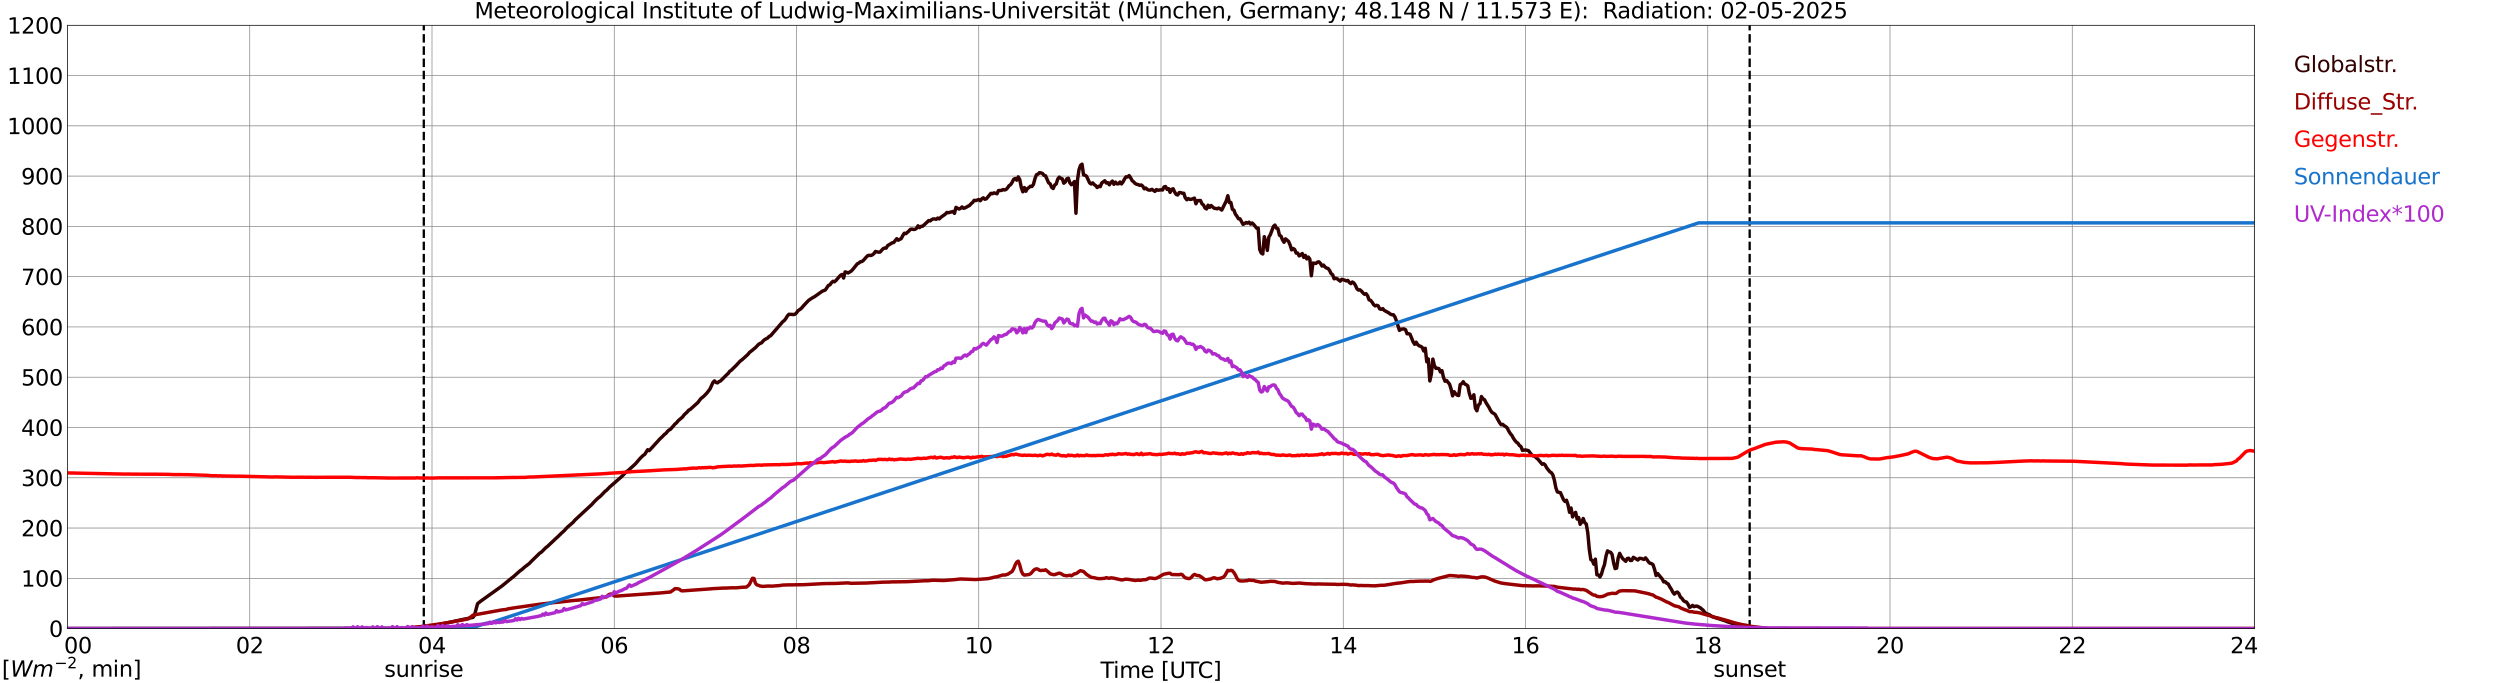 <?xml version="1.0" encoding="utf-8" standalone="no"?>
<!DOCTYPE svg PUBLIC "-//W3C//DTD SVG 1.1//EN"
  "http://www.w3.org/Graphics/SVG/1.1/DTD/svg11.dtd">
<svg xmlns:xlink="http://www.w3.org/1999/xlink" width="1085.4pt" height="296.64pt" viewBox="0 0 1085.4 296.64" xmlns="http://www.w3.org/2000/svg" version="1.1">
 <defs>
  <style type="text/css">*{stroke-linejoin: round; stroke-linecap: butt}</style>
 </defs>
 <g id="figure_1">
  <g id="patch_1">
   <path d="M 0 296.64 
L 1085.4 296.64 
L 1085.4 0 
L 0 0 
z
" style="fill: #ffffff"/>
  </g>
  <g id="axes_1">
   <g id="patch_2">
    <path d="M 29.306 272.909 
L 978.814 272.909 
L 978.814 10.976 
L 29.306 10.976 
z
" style="fill: #ffffff"/>
   </g>
   <g id="patch_3">
    <path d="M 978.814 272.909 
L 978.814 272.909 
L 978.814 10.976 
L 978.814 10.976 
z
" clip-path="url(#p83f875455a)" style="fill: #d3d3d3; opacity: 0.25; stroke: #d3d3d3; stroke-linejoin: miter"/>
   </g>
   <g id="matplotlib.axis_1">
    <g id="xtick_1">
     <g id="line2d_1">
      <path d="M 29.306 272.909 
L 29.306 10.976 
" clip-path="url(#p83f875455a)" style="fill: none; stroke: #808080; stroke-width: 0.3; stroke-linecap: square"/>
     </g>
     <g id="line2d_2"/>
     <g id="text_1">
      <!--    00 -->
      <g transform="translate(18.733 283.627) scale(0.095 -0.095)">
       <defs>
        <path id="DejaVuSans-20" transform="scale(0.016)"/>
        <path id="DejaVuSans-30" d="M 2034 4250 
Q 1547 4250 1301 3770 
Q 1056 3291 1056 2328 
Q 1056 1369 1301 889 
Q 1547 409 2034 409 
Q 2525 409 2770 889 
Q 3016 1369 3016 2328 
Q 3016 3291 2770 3770 
Q 2525 4250 2034 4250 
z
M 2034 4750 
Q 2819 4750 3233 4129 
Q 3647 3509 3647 2328 
Q 3647 1150 3233 529 
Q 2819 -91 2034 -91 
Q 1250 -91 836 529 
Q 422 1150 422 2328 
Q 422 3509 836 4129 
Q 1250 4750 2034 4750 
z
" transform="scale(0.016)"/>
       </defs>
       <use xlink:href="#DejaVuSans-20"/>
       <use xlink:href="#DejaVuSans-20" transform="translate(31.787 0)"/>
       <use xlink:href="#DejaVuSans-20" transform="translate(63.574 0)"/>
       <use xlink:href="#DejaVuSans-30" transform="translate(95.361 0)"/>
       <use xlink:href="#DejaVuSans-30" transform="translate(158.984 0)"/>
      </g>
     </g>
    </g>
    <g id="xtick_2">
     <g id="line2d_3">
      <path d="M 108.431 272.909 
L 108.431 10.976 
" clip-path="url(#p83f875455a)" style="fill: none; stroke: #808080; stroke-width: 0.3; stroke-linecap: square"/>
     </g>
     <g id="line2d_4"/>
     <g id="text_2">
      <!-- 02 -->
      <g transform="translate(102.387 283.627) scale(0.095 -0.095)">
       <defs>
        <path id="DejaVuSans-32" d="M 1228 531 
L 3431 531 
L 3431 0 
L 469 0 
L 469 531 
Q 828 903 1448 1529 
Q 2069 2156 2228 2338 
Q 2531 2678 2651 2914 
Q 2772 3150 2772 3378 
Q 2772 3750 2511 3984 
Q 2250 4219 1831 4219 
Q 1534 4219 1204 4116 
Q 875 4013 500 3803 
L 500 4441 
Q 881 4594 1212 4672 
Q 1544 4750 1819 4750 
Q 2544 4750 2975 4387 
Q 3406 4025 3406 3419 
Q 3406 3131 3298 2873 
Q 3191 2616 2906 2266 
Q 2828 2175 2409 1742 
Q 1991 1309 1228 531 
z
" transform="scale(0.016)"/>
       </defs>
       <use xlink:href="#DejaVuSans-30"/>
       <use xlink:href="#DejaVuSans-32" transform="translate(63.623 0)"/>
      </g>
     </g>
    </g>
    <g id="xtick_3">
     <g id="line2d_5">
      <path d="M 187.557 272.909 
L 187.557 10.976 
" clip-path="url(#p83f875455a)" style="fill: none; stroke: #808080; stroke-width: 0.3; stroke-linecap: square"/>
     </g>
     <g id="line2d_6"/>
     <g id="text_3">
      <!-- 04 -->
      <g transform="translate(181.513 283.627) scale(0.095 -0.095)">
       <defs>
        <path id="DejaVuSans-34" d="M 2419 4116 
L 825 1625 
L 2419 1625 
L 2419 4116 
z
M 2253 4666 
L 3047 4666 
L 3047 1625 
L 3713 1625 
L 3713 1100 
L 3047 1100 
L 3047 0 
L 2419 0 
L 2419 1100 
L 313 1100 
L 313 1709 
L 2253 4666 
z
" transform="scale(0.016)"/>
       </defs>
       <use xlink:href="#DejaVuSans-30"/>
       <use xlink:href="#DejaVuSans-34" transform="translate(63.623 0)"/>
      </g>
     </g>
    </g>
    <g id="xtick_4">
     <g id="line2d_7">
      <path d="M 266.683 272.909 
L 266.683 10.976 
" clip-path="url(#p83f875455a)" style="fill: none; stroke: #808080; stroke-width: 0.3; stroke-linecap: square"/>
     </g>
     <g id="line2d_8"/>
     <g id="text_4">
      <!-- 06 -->
      <g transform="translate(260.638 283.627) scale(0.095 -0.095)">
       <defs>
        <path id="DejaVuSans-36" d="M 2113 2584 
Q 1688 2584 1439 2293 
Q 1191 2003 1191 1497 
Q 1191 994 1439 701 
Q 1688 409 2113 409 
Q 2538 409 2786 701 
Q 3034 994 3034 1497 
Q 3034 2003 2786 2293 
Q 2538 2584 2113 2584 
z
M 3366 4563 
L 3366 3988 
Q 3128 4100 2886 4159 
Q 2644 4219 2406 4219 
Q 1781 4219 1451 3797 
Q 1122 3375 1075 2522 
Q 1259 2794 1537 2939 
Q 1816 3084 2150 3084 
Q 2853 3084 3261 2657 
Q 3669 2231 3669 1497 
Q 3669 778 3244 343 
Q 2819 -91 2113 -91 
Q 1303 -91 875 529 
Q 447 1150 447 2328 
Q 447 3434 972 4092 
Q 1497 4750 2381 4750 
Q 2619 4750 2861 4703 
Q 3103 4656 3366 4563 
z
" transform="scale(0.016)"/>
       </defs>
       <use xlink:href="#DejaVuSans-30"/>
       <use xlink:href="#DejaVuSans-36" transform="translate(63.623 0)"/>
      </g>
     </g>
    </g>
    <g id="xtick_5">
     <g id="line2d_9">
      <path d="M 345.808 272.909 
L 345.808 10.976 
" clip-path="url(#p83f875455a)" style="fill: none; stroke: #808080; stroke-width: 0.3; stroke-linecap: square"/>
     </g>
     <g id="line2d_10"/>
     <g id="text_5">
      <!-- 08 -->
      <g transform="translate(339.764 283.627) scale(0.095 -0.095)">
       <defs>
        <path id="DejaVuSans-38" d="M 2034 2216 
Q 1584 2216 1326 1975 
Q 1069 1734 1069 1313 
Q 1069 891 1326 650 
Q 1584 409 2034 409 
Q 2484 409 2743 651 
Q 3003 894 3003 1313 
Q 3003 1734 2745 1975 
Q 2488 2216 2034 2216 
z
M 1403 2484 
Q 997 2584 770 2862 
Q 544 3141 544 3541 
Q 544 4100 942 4425 
Q 1341 4750 2034 4750 
Q 2731 4750 3128 4425 
Q 3525 4100 3525 3541 
Q 3525 3141 3298 2862 
Q 3072 2584 2669 2484 
Q 3125 2378 3379 2068 
Q 3634 1759 3634 1313 
Q 3634 634 3220 271 
Q 2806 -91 2034 -91 
Q 1263 -91 848 271 
Q 434 634 434 1313 
Q 434 1759 690 2068 
Q 947 2378 1403 2484 
z
M 1172 3481 
Q 1172 3119 1398 2916 
Q 1625 2713 2034 2713 
Q 2441 2713 2670 2916 
Q 2900 3119 2900 3481 
Q 2900 3844 2670 4047 
Q 2441 4250 2034 4250 
Q 1625 4250 1398 4047 
Q 1172 3844 1172 3481 
z
" transform="scale(0.016)"/>
       </defs>
       <use xlink:href="#DejaVuSans-30"/>
       <use xlink:href="#DejaVuSans-38" transform="translate(63.623 0)"/>
      </g>
     </g>
    </g>
    <g id="xtick_6">
     <g id="line2d_11">
      <path d="M 424.934 272.909 
L 424.934 10.976 
" clip-path="url(#p83f875455a)" style="fill: none; stroke: #808080; stroke-width: 0.3; stroke-linecap: square"/>
     </g>
     <g id="line2d_12"/>
     <g id="text_6">
      <!-- 10 -->
      <g transform="translate(418.89 283.627) scale(0.095 -0.095)">
       <defs>
        <path id="DejaVuSans-31" d="M 794 531 
L 1825 531 
L 1825 4091 
L 703 3866 
L 703 4441 
L 1819 4666 
L 2450 4666 
L 2450 531 
L 3481 531 
L 3481 0 
L 794 0 
L 794 531 
z
" transform="scale(0.016)"/>
       </defs>
       <use xlink:href="#DejaVuSans-31"/>
       <use xlink:href="#DejaVuSans-30" transform="translate(63.623 0)"/>
      </g>
     </g>
    </g>
    <g id="xtick_7">
     <g id="line2d_13">
      <path d="M 504.06 272.909 
L 504.06 10.976 
" clip-path="url(#p83f875455a)" style="fill: none; stroke: #808080; stroke-width: 0.3; stroke-linecap: square"/>
     </g>
     <g id="line2d_14"/>
     <g id="text_7">
      <!-- 12 -->
      <g transform="translate(498.015 283.627) scale(0.095 -0.095)">
       <use xlink:href="#DejaVuSans-31"/>
       <use xlink:href="#DejaVuSans-32" transform="translate(63.623 0)"/>
      </g>
     </g>
    </g>
    <g id="xtick_8">
     <g id="line2d_15">
      <path d="M 583.185 272.909 
L 583.185 10.976 
" clip-path="url(#p83f875455a)" style="fill: none; stroke: #808080; stroke-width: 0.3; stroke-linecap: square"/>
     </g>
     <g id="line2d_16"/>
     <g id="text_8">
      <!-- 14 -->
      <g transform="translate(577.141 283.627) scale(0.095 -0.095)">
       <use xlink:href="#DejaVuSans-31"/>
       <use xlink:href="#DejaVuSans-34" transform="translate(63.623 0)"/>
      </g>
     </g>
    </g>
    <g id="xtick_9">
     <g id="line2d_17">
      <path d="M 662.311 272.909 
L 662.311 10.976 
" clip-path="url(#p83f875455a)" style="fill: none; stroke: #808080; stroke-width: 0.3; stroke-linecap: square"/>
     </g>
     <g id="line2d_18"/>
     <g id="text_9">
      <!-- 16 -->
      <g transform="translate(656.267 283.627) scale(0.095 -0.095)">
       <use xlink:href="#DejaVuSans-31"/>
       <use xlink:href="#DejaVuSans-36" transform="translate(63.623 0)"/>
      </g>
     </g>
    </g>
    <g id="xtick_10">
     <g id="line2d_19">
      <path d="M 741.437 272.909 
L 741.437 10.976 
" clip-path="url(#p83f875455a)" style="fill: none; stroke: #808080; stroke-width: 0.3; stroke-linecap: square"/>
     </g>
     <g id="line2d_20"/>
     <g id="text_10">
      <!-- 18 -->
      <g transform="translate(735.392 283.627) scale(0.095 -0.095)">
       <use xlink:href="#DejaVuSans-31"/>
       <use xlink:href="#DejaVuSans-38" transform="translate(63.623 0)"/>
      </g>
     </g>
    </g>
    <g id="xtick_11">
     <g id="line2d_21">
      <path d="M 820.562 272.909 
L 820.562 10.976 
" clip-path="url(#p83f875455a)" style="fill: none; stroke: #808080; stroke-width: 0.3; stroke-linecap: square"/>
     </g>
     <g id="line2d_22"/>
     <g id="text_11">
      <!-- 20 -->
      <g transform="translate(814.518 283.627) scale(0.095 -0.095)">
       <use xlink:href="#DejaVuSans-32"/>
       <use xlink:href="#DejaVuSans-30" transform="translate(63.623 0)"/>
      </g>
     </g>
    </g>
    <g id="xtick_12">
     <g id="line2d_23">
      <path d="M 899.688 272.909 
L 899.688 10.976 
" clip-path="url(#p83f875455a)" style="fill: none; stroke: #808080; stroke-width: 0.3; stroke-linecap: square"/>
     </g>
     <g id="line2d_24"/>
     <g id="text_12">
      <!-- 22 -->
      <g transform="translate(893.644 283.627) scale(0.095 -0.095)">
       <use xlink:href="#DejaVuSans-32"/>
       <use xlink:href="#DejaVuSans-32" transform="translate(63.623 0)"/>
      </g>
     </g>
    </g>
    <g id="xtick_13">
     <g id="line2d_25">
      <path d="M 978.814 272.909 
L 978.814 10.976 
" clip-path="url(#p83f875455a)" style="fill: none; stroke: #808080; stroke-width: 0.3; stroke-linecap: square"/>
     </g>
     <g id="line2d_26"/>
     <g id="text_13">
      <!-- 24    -->
      <g transform="translate(968.241 283.627) scale(0.095 -0.095)">
       <use xlink:href="#DejaVuSans-32"/>
       <use xlink:href="#DejaVuSans-34" transform="translate(63.623 0)"/>
       <use xlink:href="#DejaVuSans-20" transform="translate(127.246 0)"/>
       <use xlink:href="#DejaVuSans-20" transform="translate(159.033 0)"/>
       <use xlink:href="#DejaVuSans-20" transform="translate(190.82 0)"/>
      </g>
     </g>
    </g>
    <g id="text_14">
     <!-- Time [UTC] -->
     <g transform="translate(477.806 294.322) scale(0.095 -0.095)">
      <defs>
       <path id="DejaVuSans-54" d="M -19 4666 
L 3928 4666 
L 3928 4134 
L 2272 4134 
L 2272 0 
L 1638 0 
L 1638 4134 
L -19 4134 
L -19 4666 
z
" transform="scale(0.016)"/>
       <path id="DejaVuSans-69" d="M 603 3500 
L 1178 3500 
L 1178 0 
L 603 0 
L 603 3500 
z
M 603 4863 
L 1178 4863 
L 1178 4134 
L 603 4134 
L 603 4863 
z
" transform="scale(0.016)"/>
       <path id="DejaVuSans-6d" d="M 3328 2828 
Q 3544 3216 3844 3400 
Q 4144 3584 4550 3584 
Q 5097 3584 5394 3201 
Q 5691 2819 5691 2113 
L 5691 0 
L 5113 0 
L 5113 2094 
Q 5113 2597 4934 2840 
Q 4756 3084 4391 3084 
Q 3944 3084 3684 2787 
Q 3425 2491 3425 1978 
L 3425 0 
L 2847 0 
L 2847 2094 
Q 2847 2600 2669 2842 
Q 2491 3084 2119 3084 
Q 1678 3084 1418 2786 
Q 1159 2488 1159 1978 
L 1159 0 
L 581 0 
L 581 3500 
L 1159 3500 
L 1159 2956 
Q 1356 3278 1631 3431 
Q 1906 3584 2284 3584 
Q 2666 3584 2933 3390 
Q 3200 3197 3328 2828 
z
" transform="scale(0.016)"/>
       <path id="DejaVuSans-65" d="M 3597 1894 
L 3597 1613 
L 953 1613 
Q 991 1019 1311 708 
Q 1631 397 2203 397 
Q 2534 397 2845 478 
Q 3156 559 3463 722 
L 3463 178 
Q 3153 47 2828 -22 
Q 2503 -91 2169 -91 
Q 1331 -91 842 396 
Q 353 884 353 1716 
Q 353 2575 817 3079 
Q 1281 3584 2069 3584 
Q 2775 3584 3186 3129 
Q 3597 2675 3597 1894 
z
M 3022 2063 
Q 3016 2534 2758 2815 
Q 2500 3097 2075 3097 
Q 1594 3097 1305 2825 
Q 1016 2553 972 2059 
L 3022 2063 
z
" transform="scale(0.016)"/>
       <path id="DejaVuSans-5b" d="M 550 4863 
L 1875 4863 
L 1875 4416 
L 1125 4416 
L 1125 -397 
L 1875 -397 
L 1875 -844 
L 550 -844 
L 550 4863 
z
" transform="scale(0.016)"/>
       <path id="DejaVuSans-55" d="M 556 4666 
L 1191 4666 
L 1191 1831 
Q 1191 1081 1462 751 
Q 1734 422 2344 422 
Q 2950 422 3222 751 
Q 3494 1081 3494 1831 
L 3494 4666 
L 4128 4666 
L 4128 1753 
Q 4128 841 3676 375 
Q 3225 -91 2344 -91 
Q 1459 -91 1007 375 
Q 556 841 556 1753 
L 556 4666 
z
" transform="scale(0.016)"/>
       <path id="DejaVuSans-43" d="M 4122 4306 
L 4122 3641 
Q 3803 3938 3442 4084 
Q 3081 4231 2675 4231 
Q 1875 4231 1450 3742 
Q 1025 3253 1025 2328 
Q 1025 1406 1450 917 
Q 1875 428 2675 428 
Q 3081 428 3442 575 
Q 3803 722 4122 1019 
L 4122 359 
Q 3791 134 3420 21 
Q 3050 -91 2638 -91 
Q 1578 -91 968 557 
Q 359 1206 359 2328 
Q 359 3453 968 4101 
Q 1578 4750 2638 4750 
Q 3056 4750 3426 4639 
Q 3797 4528 4122 4306 
z
" transform="scale(0.016)"/>
       <path id="DejaVuSans-5d" d="M 1947 4863 
L 1947 -844 
L 622 -844 
L 622 -397 
L 1369 -397 
L 1369 4416 
L 622 4416 
L 622 4863 
L 1947 4863 
z
" transform="scale(0.016)"/>
      </defs>
      <use xlink:href="#DejaVuSans-54"/>
      <use xlink:href="#DejaVuSans-69" transform="translate(57.959 0)"/>
      <use xlink:href="#DejaVuSans-6d" transform="translate(85.742 0)"/>
      <use xlink:href="#DejaVuSans-65" transform="translate(183.154 0)"/>
      <use xlink:href="#DejaVuSans-20" transform="translate(244.678 0)"/>
      <use xlink:href="#DejaVuSans-5b" transform="translate(276.465 0)"/>
      <use xlink:href="#DejaVuSans-55" transform="translate(315.479 0)"/>
      <use xlink:href="#DejaVuSans-54" transform="translate(388.672 0)"/>
      <use xlink:href="#DejaVuSans-43" transform="translate(443.881 0)"/>
      <use xlink:href="#DejaVuSans-5d" transform="translate(513.705 0)"/>
     </g>
    </g>
   </g>
   <g id="matplotlib.axis_2">
    <g id="ytick_1">
     <g id="line2d_27">
      <path d="M 29.306 272.909 
L 978.814 272.909 
" clip-path="url(#p83f875455a)" style="fill: none; stroke: #808080; stroke-width: 0.3; stroke-linecap: square"/>
     </g>
     <g id="line2d_28"/>
     <g id="text_15">
      <!-- 0 -->
      <g transform="translate(21.261 276.518) scale(0.095 -0.095)">
       <use xlink:href="#DejaVuSans-30"/>
      </g>
     </g>
    </g>
    <g id="ytick_2">
     <g id="line2d_29">
      <path d="M 29.306 251.081 
L 978.814 251.081 
" clip-path="url(#p83f875455a)" style="fill: none; stroke: #808080; stroke-width: 0.3; stroke-linecap: square"/>
     </g>
     <g id="line2d_30"/>
     <g id="text_16">
      <!-- 100 -->
      <g transform="translate(9.173 254.69) scale(0.095 -0.095)">
       <use xlink:href="#DejaVuSans-31"/>
       <use xlink:href="#DejaVuSans-30" transform="translate(63.623 0)"/>
       <use xlink:href="#DejaVuSans-30" transform="translate(127.246 0)"/>
      </g>
     </g>
    </g>
    <g id="ytick_3">
     <g id="line2d_31">
      <path d="M 29.306 229.253 
L 978.814 229.253 
" clip-path="url(#p83f875455a)" style="fill: none; stroke: #808080; stroke-width: 0.3; stroke-linecap: square"/>
     </g>
     <g id="line2d_32"/>
     <g id="text_17">
      <!-- 200 -->
      <g transform="translate(9.173 232.863) scale(0.095 -0.095)">
       <use xlink:href="#DejaVuSans-32"/>
       <use xlink:href="#DejaVuSans-30" transform="translate(63.623 0)"/>
       <use xlink:href="#DejaVuSans-30" transform="translate(127.246 0)"/>
      </g>
     </g>
    </g>
    <g id="ytick_4">
     <g id="line2d_33">
      <path d="M 29.306 207.426 
L 978.814 207.426 
" clip-path="url(#p83f875455a)" style="fill: none; stroke: #808080; stroke-width: 0.3; stroke-linecap: square"/>
     </g>
     <g id="line2d_34"/>
     <g id="text_18">
      <!-- 300 -->
      <g transform="translate(9.173 211.035) scale(0.095 -0.095)">
       <defs>
        <path id="DejaVuSans-33" d="M 2597 2516 
Q 3050 2419 3304 2112 
Q 3559 1806 3559 1356 
Q 3559 666 3084 287 
Q 2609 -91 1734 -91 
Q 1441 -91 1130 -33 
Q 819 25 488 141 
L 488 750 
Q 750 597 1062 519 
Q 1375 441 1716 441 
Q 2309 441 2620 675 
Q 2931 909 2931 1356 
Q 2931 1769 2642 2001 
Q 2353 2234 1838 2234 
L 1294 2234 
L 1294 2753 
L 1863 2753 
Q 2328 2753 2575 2939 
Q 2822 3125 2822 3475 
Q 2822 3834 2567 4026 
Q 2313 4219 1838 4219 
Q 1578 4219 1281 4162 
Q 984 4106 628 3988 
L 628 4550 
Q 988 4650 1302 4700 
Q 1616 4750 1894 4750 
Q 2613 4750 3031 4423 
Q 3450 4097 3450 3541 
Q 3450 3153 3228 2886 
Q 3006 2619 2597 2516 
z
" transform="scale(0.016)"/>
       </defs>
       <use xlink:href="#DejaVuSans-33"/>
       <use xlink:href="#DejaVuSans-30" transform="translate(63.623 0)"/>
       <use xlink:href="#DejaVuSans-30" transform="translate(127.246 0)"/>
      </g>
     </g>
    </g>
    <g id="ytick_5">
     <g id="line2d_35">
      <path d="M 29.306 185.598 
L 978.814 185.598 
" clip-path="url(#p83f875455a)" style="fill: none; stroke: #808080; stroke-width: 0.3; stroke-linecap: square"/>
     </g>
     <g id="line2d_36"/>
     <g id="text_19">
      <!-- 400 -->
      <g transform="translate(9.173 189.207) scale(0.095 -0.095)">
       <use xlink:href="#DejaVuSans-34"/>
       <use xlink:href="#DejaVuSans-30" transform="translate(63.623 0)"/>
       <use xlink:href="#DejaVuSans-30" transform="translate(127.246 0)"/>
      </g>
     </g>
    </g>
    <g id="ytick_6">
     <g id="line2d_37">
      <path d="M 29.306 163.77 
L 978.814 163.77 
" clip-path="url(#p83f875455a)" style="fill: none; stroke: #808080; stroke-width: 0.3; stroke-linecap: square"/>
     </g>
     <g id="line2d_38"/>
     <g id="text_20">
      <!-- 500 -->
      <g transform="translate(9.173 167.379) scale(0.095 -0.095)">
       <defs>
        <path id="DejaVuSans-35" d="M 691 4666 
L 3169 4666 
L 3169 4134 
L 1269 4134 
L 1269 2991 
Q 1406 3038 1543 3061 
Q 1681 3084 1819 3084 
Q 2600 3084 3056 2656 
Q 3513 2228 3513 1497 
Q 3513 744 3044 326 
Q 2575 -91 1722 -91 
Q 1428 -91 1123 -41 
Q 819 9 494 109 
L 494 744 
Q 775 591 1075 516 
Q 1375 441 1709 441 
Q 2250 441 2565 725 
Q 2881 1009 2881 1497 
Q 2881 1984 2565 2268 
Q 2250 2553 1709 2553 
Q 1456 2553 1204 2497 
Q 953 2441 691 2322 
L 691 4666 
z
" transform="scale(0.016)"/>
       </defs>
       <use xlink:href="#DejaVuSans-35"/>
       <use xlink:href="#DejaVuSans-30" transform="translate(63.623 0)"/>
       <use xlink:href="#DejaVuSans-30" transform="translate(127.246 0)"/>
      </g>
     </g>
    </g>
    <g id="ytick_7">
     <g id="line2d_39">
      <path d="M 29.306 141.942 
L 978.814 141.942 
" clip-path="url(#p83f875455a)" style="fill: none; stroke: #808080; stroke-width: 0.3; stroke-linecap: square"/>
     </g>
     <g id="line2d_40"/>
     <g id="text_21">
      <!-- 600 -->
      <g transform="translate(9.173 145.551) scale(0.095 -0.095)">
       <use xlink:href="#DejaVuSans-36"/>
       <use xlink:href="#DejaVuSans-30" transform="translate(63.623 0)"/>
       <use xlink:href="#DejaVuSans-30" transform="translate(127.246 0)"/>
      </g>
     </g>
    </g>
    <g id="ytick_8">
     <g id="line2d_41">
      <path d="M 29.306 120.114 
L 978.814 120.114 
" clip-path="url(#p83f875455a)" style="fill: none; stroke: #808080; stroke-width: 0.3; stroke-linecap: square"/>
     </g>
     <g id="line2d_42"/>
     <g id="text_22">
      <!-- 700 -->
      <g transform="translate(9.173 123.724) scale(0.095 -0.095)">
       <defs>
        <path id="DejaVuSans-37" d="M 525 4666 
L 3525 4666 
L 3525 4397 
L 1831 0 
L 1172 0 
L 2766 4134 
L 525 4134 
L 525 4666 
z
" transform="scale(0.016)"/>
       </defs>
       <use xlink:href="#DejaVuSans-37"/>
       <use xlink:href="#DejaVuSans-30" transform="translate(63.623 0)"/>
       <use xlink:href="#DejaVuSans-30" transform="translate(127.246 0)"/>
      </g>
     </g>
    </g>
    <g id="ytick_9">
     <g id="line2d_43">
      <path d="M 29.306 98.287 
L 978.814 98.287 
" clip-path="url(#p83f875455a)" style="fill: none; stroke: #808080; stroke-width: 0.3; stroke-linecap: square"/>
     </g>
     <g id="line2d_44"/>
     <g id="text_23">
      <!-- 800 -->
      <g transform="translate(9.173 101.896) scale(0.095 -0.095)">
       <use xlink:href="#DejaVuSans-38"/>
       <use xlink:href="#DejaVuSans-30" transform="translate(63.623 0)"/>
       <use xlink:href="#DejaVuSans-30" transform="translate(127.246 0)"/>
      </g>
     </g>
    </g>
    <g id="ytick_10">
     <g id="line2d_45">
      <path d="M 29.306 76.459 
L 978.814 76.459 
" clip-path="url(#p83f875455a)" style="fill: none; stroke: #808080; stroke-width: 0.3; stroke-linecap: square"/>
     </g>
     <g id="line2d_46"/>
     <g id="text_24">
      <!-- 900 -->
      <g transform="translate(9.173 80.068) scale(0.095 -0.095)">
       <defs>
        <path id="DejaVuSans-39" d="M 703 97 
L 703 672 
Q 941 559 1184 500 
Q 1428 441 1663 441 
Q 2288 441 2617 861 
Q 2947 1281 2994 2138 
Q 2813 1869 2534 1725 
Q 2256 1581 1919 1581 
Q 1219 1581 811 2004 
Q 403 2428 403 3163 
Q 403 3881 828 4315 
Q 1253 4750 1959 4750 
Q 2769 4750 3195 4129 
Q 3622 3509 3622 2328 
Q 3622 1225 3098 567 
Q 2575 -91 1691 -91 
Q 1453 -91 1209 -44 
Q 966 3 703 97 
z
M 1959 2075 
Q 2384 2075 2632 2365 
Q 2881 2656 2881 3163 
Q 2881 3666 2632 3958 
Q 2384 4250 1959 4250 
Q 1534 4250 1286 3958 
Q 1038 3666 1038 3163 
Q 1038 2656 1286 2365 
Q 1534 2075 1959 2075 
z
" transform="scale(0.016)"/>
       </defs>
       <use xlink:href="#DejaVuSans-39"/>
       <use xlink:href="#DejaVuSans-30" transform="translate(63.623 0)"/>
       <use xlink:href="#DejaVuSans-30" transform="translate(127.246 0)"/>
      </g>
     </g>
    </g>
    <g id="ytick_11">
     <g id="line2d_47">
      <path d="M 29.306 54.631 
L 978.814 54.631 
" clip-path="url(#p83f875455a)" style="fill: none; stroke: #808080; stroke-width: 0.3; stroke-linecap: square"/>
     </g>
     <g id="line2d_48"/>
     <g id="text_25">
      <!-- 1000 -->
      <g transform="translate(3.128 58.24) scale(0.095 -0.095)">
       <use xlink:href="#DejaVuSans-31"/>
       <use xlink:href="#DejaVuSans-30" transform="translate(63.623 0)"/>
       <use xlink:href="#DejaVuSans-30" transform="translate(127.246 0)"/>
       <use xlink:href="#DejaVuSans-30" transform="translate(190.869 0)"/>
      </g>
     </g>
    </g>
    <g id="ytick_12">
     <g id="line2d_49">
      <path d="M 29.306 32.803 
L 978.814 32.803 
" clip-path="url(#p83f875455a)" style="fill: none; stroke: #808080; stroke-width: 0.3; stroke-linecap: square"/>
     </g>
     <g id="line2d_50"/>
     <g id="text_26">
      <!-- 1100 -->
      <g transform="translate(3.128 36.413) scale(0.095 -0.095)">
       <use xlink:href="#DejaVuSans-31"/>
       <use xlink:href="#DejaVuSans-31" transform="translate(63.623 0)"/>
       <use xlink:href="#DejaVuSans-30" transform="translate(127.246 0)"/>
       <use xlink:href="#DejaVuSans-30" transform="translate(190.869 0)"/>
      </g>
     </g>
    </g>
    <g id="ytick_13">
     <g id="line2d_51">
      <path d="M 29.306 10.976 
L 978.814 10.976 
" clip-path="url(#p83f875455a)" style="fill: none; stroke: #808080; stroke-width: 0.3; stroke-linecap: square"/>
     </g>
     <g id="line2d_52"/>
     <g id="text_27">
      <!-- 1200 -->
      <g transform="translate(3.128 14.585) scale(0.095 -0.095)">
       <use xlink:href="#DejaVuSans-31"/>
       <use xlink:href="#DejaVuSans-32" transform="translate(63.623 0)"/>
       <use xlink:href="#DejaVuSans-30" transform="translate(127.246 0)"/>
       <use xlink:href="#DejaVuSans-30" transform="translate(190.869 0)"/>
      </g>
     </g>
    </g>
   </g>
   <g id="line2d_53">
    <path d="M 183.996 272.909 
L 183.996 10.976 
" clip-path="url(#p83f875455a)" style="fill: none; stroke-dasharray: 3.7,1.6; stroke-dashoffset: 0; stroke: #000000"/>
   </g>
   <g id="line2d_54">
    <path d="M 759.636 272.909 
L 759.636 10.976 
" clip-path="url(#p83f875455a)" style="fill: none; stroke-dasharray: 3.7,1.6; stroke-dashoffset: 0; stroke: #000000"/>
   </g>
   <g id="line2d_55">
    <path d="M 29.306 272.909 
L 177.007 272.808 
L 181.623 272.37 
L 182.282 272.402 
L 184.26 272.199 
L 186.238 271.913 
L 192.832 270.68 
L 194.151 270.41 
L 199.426 269.261 
L 201.404 268.84 
L 202.723 268.587 
L 204.701 268.166 
L 205.36 268.048 
L 206.02 267.05 
L 207.339 262.089 
L 208.657 261.041 
L 213.273 257.749 
L 217.889 254.44 
L 221.845 251.199 
L 223.164 250.169 
L 224.482 248.97 
L 225.801 247.807 
L 226.461 247.368 
L 227.779 246.203 
L 229.757 244.683 
L 231.076 243.332 
L 234.373 240.126 
L 235.033 239.72 
L 236.351 238.403 
L 237.011 237.744 
L 237.67 237.255 
L 240.967 234.132 
L 242.286 232.933 
L 243.604 231.633 
L 244.923 230.452 
L 246.242 228.983 
L 248.88 226.704 
L 249.539 225.877 
L 256.133 219.767 
L 256.792 219.175 
L 258.111 217.724 
L 259.43 216.44 
L 260.748 215.36 
L 262.726 213.299 
L 263.386 212.81 
L 264.705 211.444 
L 269.98 206.834 
L 271.958 204.793 
L 272.617 204.37 
L 275.914 201.349 
L 277.892 199.035 
L 279.211 197.736 
L 279.87 197.33 
L 281.189 195.254 
L 281.849 195.643 
L 283.167 194.224 
L 286.464 190.594 
L 287.783 189.363 
L 288.442 188.619 
L 289.102 188.18 
L 289.761 187.337 
L 290.42 186.711 
L 291.08 186.392 
L 293.058 184.096 
L 293.717 183.572 
L 294.377 182.727 
L 296.355 181.023 
L 297.014 180.11 
L 298.333 178.897 
L 298.992 178.085 
L 299.652 177.764 
L 302.949 174.793 
L 304.267 173.088 
L 305.586 172.008 
L 306.905 170.641 
L 308.224 168.919 
L 309.543 166.031 
L 310.202 165.374 
L 310.861 166.066 
L 311.521 166.217 
L 312.18 165.66 
L 312.839 165.374 
L 315.477 162.724 
L 316.136 162.133 
L 316.796 161.221 
L 317.455 160.764 
L 319.433 158.841 
L 321.411 156.713 
L 322.071 156.274 
L 324.708 153.878 
L 325.368 153.05 
L 326.686 152.003 
L 328.005 150.922 
L 329.324 149.523 
L 329.983 149.1 
L 330.643 148.846 
L 331.302 148.037 
L 331.961 147.462 
L 333.28 146.753 
L 333.94 146.061 
L 334.599 145.74 
L 339.874 139.628 
L 340.533 139.14 
L 341.193 138.28 
L 341.852 137.164 
L 342.512 136.472 
L 343.83 136.49 
L 344.49 136.59 
L 345.149 136.422 
L 345.808 135.83 
L 346.468 134.903 
L 347.787 133.99 
L 349.105 132.471 
L 351.083 130.395 
L 352.402 129.5 
L 353.721 128.758 
L 357.018 126.412 
L 358.337 125.888 
L 359.655 123.913 
L 360.315 123.659 
L 360.974 122.749 
L 361.634 122.14 
L 362.293 122.343 
L 362.952 121.769 
L 364.271 120.215 
L 364.93 119.523 
L 365.59 119.169 
L 366.249 120.706 
L 366.909 118.054 
L 367.568 118.224 
L 368.227 118.51 
L 369.546 117.718 
L 370.206 117.026 
L 372.184 114.561 
L 372.843 114.223 
L 373.502 113.682 
L 374.162 113.564 
L 374.821 113.075 
L 376.14 111.573 
L 376.799 110.964 
L 377.459 110.829 
L 378.118 110.947 
L 378.777 110.628 
L 379.437 110.087 
L 380.096 109.174 
L 381.415 109.495 
L 382.074 109.445 
L 383.393 107.994 
L 384.053 107.673 
L 384.712 107.74 
L 385.371 106.642 
L 387.349 105.427 
L 388.009 105.293 
L 389.328 103.639 
L 389.987 104.281 
L 391.306 103.554 
L 391.965 102.253 
L 392.624 101.257 
L 393.284 101.443 
L 394.603 100.312 
L 395.262 99.57 
L 395.921 99.452 
L 396.581 99.62 
L 397.24 99.57 
L 397.899 99.164 
L 398.559 98.051 
L 399.218 98.811 
L 399.878 98.269 
L 400.537 98.237 
L 402.515 96.429 
L 403.175 95.772 
L 403.834 95.907 
L 404.493 95.366 
L 405.153 95.045 
L 405.812 95.063 
L 406.471 95.213 
L 407.131 94.674 
L 407.79 95.028 
L 408.45 94.371 
L 410.428 92.952 
L 411.087 92.26 
L 411.746 92.345 
L 413.725 91.839 
L 414.384 92.631 
L 415.043 90.031 
L 416.362 90.758 
L 417.022 90.47 
L 417.681 89.846 
L 418.34 90.42 
L 419 90.252 
L 420.318 89.508 
L 420.978 89.154 
L 421.637 88.412 
L 422.297 87.871 
L 422.956 86.976 
L 423.615 87.093 
L 424.934 86.622 
L 425.593 87.161 
L 426.253 86.334 
L 426.912 85.895 
L 427.572 86.504 
L 428.231 86.319 
L 430.209 83.937 
L 430.869 84.107 
L 431.528 83.734 
L 432.847 84.123 
L 433.506 82.739 
L 434.825 82.671 
L 435.484 82.3 
L 436.144 82.486 
L 436.803 82.25 
L 437.462 81.54 
L 438.122 80.595 
L 438.781 80.157 
L 439.44 79.144 
L 440.1 77.825 
L 440.759 77.507 
L 441.419 78.199 
L 442.078 76.797 
L 442.737 77.978 
L 443.397 81.305 
L 444.056 83.263 
L 444.716 81.44 
L 445.375 83.027 
L 446.034 81.879 
L 446.694 81.455 
L 447.353 80.849 
L 448.012 80.966 
L 448.672 80.054 
L 449.331 77.59 
L 449.991 75.867 
L 450.65 75.614 
L 451.309 74.957 
L 451.969 75.075 
L 452.628 75.328 
L 453.287 76.156 
L 453.947 76.341 
L 455.266 79.38 
L 455.925 79.818 
L 456.584 81.32 
L 457.244 81.844 
L 457.903 80.342 
L 458.563 79.886 
L 459.222 77.76 
L 459.881 76.915 
L 460.541 77.404 
L 461.2 77.657 
L 461.859 79.532 
L 462.519 78.991 
L 463.178 77.64 
L 463.838 77.371 
L 464.497 79.397 
L 465.156 80.189 
L 465.816 79.65 
L 466.475 78.823 
L 467.134 92.581 
L 467.794 78.199 
L 468.453 73.691 
L 469.113 71.816 
L 469.772 71.277 
L 470.431 75.902 
L 471.091 76.105 
L 471.75 76.527 
L 473.069 79.412 
L 473.728 79.886 
L 474.388 79.397 
L 475.047 80.122 
L 475.706 80.595 
L 476.366 81.423 
L 477.025 80.849 
L 477.685 81.034 
L 478.344 79.412 
L 479.663 78.485 
L 480.322 79.465 
L 480.981 79.312 
L 481.641 80.224 
L 482.3 79.211 
L 482.96 78.62 
L 483.619 80.021 
L 484.278 79.076 
L 484.938 79.801 
L 485.597 79.818 
L 486.256 79.026 
L 486.916 79.853 
L 487.575 78.958 
L 488.235 77.708 
L 488.894 76.762 
L 489.553 76.83 
L 490.213 76.239 
L 490.872 77.201 
L 491.532 78.434 
L 492.191 78.974 
L 492.85 79.665 
L 493.51 80.004 
L 494.169 80.157 
L 494.828 80.477 
L 495.488 80.307 
L 496.147 80.849 
L 496.807 81.979 
L 497.466 81.641 
L 498.125 82.25 
L 498.785 82.521 
L 499.444 82.553 
L 500.103 82.2 
L 501.422 83.092 
L 502.082 82.318 
L 502.741 82.603 
L 504.06 82.4 
L 504.719 82.486 
L 505.379 81.169 
L 506.038 80.984 
L 506.697 82.215 
L 507.357 81.912 
L 508.016 83.516 
L 508.675 82.2 
L 509.335 81.962 
L 509.994 83.398 
L 510.654 84.426 
L 511.313 84.647 
L 511.972 83.616 
L 512.632 83.616 
L 513.291 83.904 
L 513.95 83.904 
L 514.61 85.913 
L 515.269 86.722 
L 515.929 86.201 
L 516.588 86.572 
L 517.247 86.519 
L 518.566 86.013 
L 519.226 88.462 
L 519.885 87.093 
L 521.204 87.061 
L 521.863 88.495 
L 522.522 89.036 
L 523.182 90.335 
L 523.841 90.706 
L 524.501 89.104 
L 525.16 90.031 
L 525.819 89.222 
L 527.138 90.437 
L 527.797 90.488 
L 528.457 90.656 
L 529.116 90.32 
L 529.776 90.691 
L 530.435 91.197 
L 532.413 87.196 
L 533.073 84.985 
L 533.732 87.938 
L 534.391 87.905 
L 535.051 90.859 
L 535.71 91.23 
L 536.369 92.987 
L 537.029 93.847 
L 537.688 94.978 
L 538.348 94.995 
L 539.666 97.392 
L 540.326 97.106 
L 540.985 96.599 
L 541.644 96.885 
L 542.304 96.464 
L 542.963 97.291 
L 543.623 96.818 
L 544.282 97.427 
L 545.601 99.064 
L 546.26 99.029 
L 546.919 108.347 
L 547.579 109.851 
L 548.238 110.255 
L 548.898 102.761 
L 549.557 105.023 
L 550.216 108.72 
L 550.876 102.962 
L 551.535 101.882 
L 552.854 98.319 
L 553.513 97.73 
L 554.173 99.046 
L 554.832 99.317 
L 555.491 102.12 
L 556.151 102.508 
L 556.81 104.128 
L 557.47 105.191 
L 558.129 103.707 
L 559.448 104.837 
L 560.107 106.374 
L 560.766 108.482 
L 561.426 107.893 
L 562.085 108.297 
L 562.745 109.884 
L 563.404 109.869 
L 564.063 111.1 
L 564.723 110.711 
L 565.382 110.069 
L 566.042 111.759 
L 566.701 110.881 
L 567.36 112.416 
L 568.02 111.606 
L 568.679 112.518 
L 569.338 119.708 
L 569.998 114.223 
L 571.317 114.359 
L 571.976 113.802 
L 572.635 113.682 
L 573.295 114.359 
L 573.954 115.507 
L 574.613 115.083 
L 575.273 115.91 
L 575.932 116.384 
L 576.592 116.552 
L 577.251 117.414 
L 577.91 118.798 
L 578.57 119.254 
L 579.229 121.027 
L 579.889 120.806 
L 580.548 121.027 
L 581.867 122.055 
L 582.526 121.28 
L 583.845 121.634 
L 584.504 121.972 
L 585.164 121.734 
L 585.823 122.614 
L 586.482 123.135 
L 587.142 122.428 
L 587.801 122.867 
L 588.46 123.845 
L 589.12 125.364 
L 589.779 125.921 
L 590.439 125.82 
L 591.098 126.394 
L 591.757 127.171 
L 592.417 127.761 
L 593.076 127.508 
L 593.736 128.387 
L 594.395 130.175 
L 595.054 130.395 
L 595.714 131.188 
L 596.373 132.268 
L 597.032 132.792 
L 597.692 132.556 
L 598.351 132.792 
L 599.011 134.108 
L 599.67 134.296 
L 600.329 133.99 
L 600.989 134.767 
L 602.967 135.848 
L 603.626 136.372 
L 604.286 136.625 
L 604.945 136.658 
L 605.604 137.535 
L 606.264 139.292 
L 607.582 143.444 
L 608.242 142.922 
L 609.561 142.787 
L 610.22 143.123 
L 610.879 144.913 
L 611.539 144.863 
L 612.198 145.133 
L 613.517 148.425 
L 614.176 149.471 
L 614.836 148.576 
L 615.495 149.623 
L 616.154 150.147 
L 616.814 150.383 
L 617.473 150.822 
L 618.133 152.376 
L 618.792 151.21 
L 619.451 157.069 
L 620.111 155.836 
L 620.77 165.39 
L 621.429 162.436 
L 622.089 155.903 
L 622.748 158.671 
L 623.408 159.922 
L 624.067 159.869 
L 624.726 160.057 
L 625.386 161.509 
L 626.045 160.935 
L 626.705 163.838 
L 627.364 165.525 
L 628.023 165.204 
L 629.342 166.791 
L 630.001 168.902 
L 630.661 171.872 
L 631.32 170.05 
L 631.98 170.962 
L 632.639 171.552 
L 633.298 171.722 
L 633.958 166.961 
L 634.617 166.605 
L 635.276 165.728 
L 635.936 166.708 
L 636.595 167.029 
L 637.255 167.535 
L 637.914 170.777 
L 638.573 172.938 
L 639.233 172.767 
L 639.892 171.401 
L 640.552 177.192 
L 641.211 178.338 
L 641.87 175.841 
L 642.53 175.299 
L 643.189 172.161 
L 643.848 173.156 
L 644.508 173.527 
L 645.167 174.828 
L 646.486 176.904 
L 647.145 178.205 
L 647.805 179.115 
L 648.464 179.453 
L 649.123 179.96 
L 650.442 182.391 
L 651.102 183.555 
L 651.761 184.417 
L 652.42 184.247 
L 653.08 184.856 
L 653.739 185.227 
L 654.399 185.833 
L 655.058 187.202 
L 655.717 188.248 
L 656.377 189.007 
L 657.036 190.223 
L 657.695 191.203 
L 658.355 191.963 
L 659.014 192.434 
L 659.674 193.414 
L 660.333 193.87 
L 660.992 195.525 
L 662.311 195.337 
L 663.63 195.676 
L 664.949 197.433 
L 665.608 197.922 
L 666.267 197.872 
L 666.927 198.732 
L 667.586 199.22 
L 669.564 201.567 
L 670.224 201.331 
L 670.883 201.923 
L 671.542 203.171 
L 672.861 204.808 
L 673.521 205.214 
L 674.18 206.16 
L 674.839 208.456 
L 675.499 211.815 
L 676.158 213.587 
L 677.477 213.891 
L 678.796 216.912 
L 679.455 217.706 
L 680.114 217.183 
L 680.774 219.208 
L 681.433 222.417 
L 682.092 220.559 
L 682.752 224.425 
L 683.411 223.024 
L 684.071 222.45 
L 684.73 225.353 
L 685.389 224.696 
L 686.049 227.634 
L 686.708 226.721 
L 687.368 225.117 
L 688.027 226.924 
L 688.686 227.481 
L 689.346 231.296 
L 690.005 238.486 
L 690.664 242.928 
L 691.324 243.35 
L 691.983 244.954 
L 692.643 242.758 
L 693.302 249.544 
L 693.961 249.612 
L 694.621 250.507 
L 695.28 249.291 
L 695.939 246.927 
L 696.599 245.14 
L 697.258 241.459 
L 697.918 239.163 
L 698.577 239.602 
L 699.236 239.755 
L 699.896 240.7 
L 700.555 244.295 
L 701.215 246.862 
L 701.874 246.659 
L 702.533 242.287 
L 703.193 240.244 
L 703.852 241.527 
L 704.511 242.522 
L 705.83 243.703 
L 706.49 242.487 
L 707.149 242.37 
L 707.808 243.35 
L 708.468 243.282 
L 709.127 241.966 
L 710.446 242.725 
L 711.105 243.129 
L 711.765 242.405 
L 712.424 242.437 
L 713.743 242.861 
L 714.402 242.202 
L 715.062 242.994 
L 715.721 243.974 
L 716.38 244.565 
L 717.04 244.701 
L 717.699 245.19 
L 718.358 247.248 
L 719.018 249.865 
L 719.677 249.005 
L 721.655 251.367 
L 722.315 252.635 
L 722.974 252.568 
L 723.633 253.225 
L 724.293 253.545 
L 724.952 254.794 
L 725.612 255.791 
L 726.271 257.09 
L 726.93 257.952 
L 727.59 257.276 
L 728.249 257.057 
L 728.909 257.749 
L 729.568 259.236 
L 730.227 259.775 
L 730.887 260.738 
L 731.546 261.209 
L 732.205 261.395 
L 732.865 262.342 
L 733.524 263.691 
L 734.184 263.405 
L 734.843 262.848 
L 735.502 263.388 
L 736.162 263.169 
L 736.821 263.152 
L 738.14 263.844 
L 739.459 264.942 
L 740.118 265.819 
L 740.777 266.376 
L 742.096 266.865 
L 743.415 267.76 
L 744.734 268.181 
L 748.69 269.432 
L 750.009 269.971 
L 751.987 270.613 
L 756.602 271.796 
L 757.262 271.828 
L 761.218 272.706 
L 761.878 272.723 
L 763.196 272.909 
L 978.154 272.909 
L 978.154 272.909 
" clip-path="url(#p83f875455a)" style="fill: none; stroke: #330000; stroke-width: 1.5; stroke-linecap: square"/>
   </g>
   <g id="line2d_56">
    <path d="M 29.306 272.909 
L 175.688 272.909 
L 176.348 272.52 
L 178.326 272.437 
L 182.282 272.101 
L 191.513 270.8 
L 194.81 270.255 
L 196.788 269.918 
L 198.107 269.624 
L 199.426 269.456 
L 203.382 268.659 
L 205.36 267.063 
L 217.889 264.798 
L 219.867 264.588 
L 220.526 264.335 
L 223.164 263.916 
L 231.736 262.698 
L 233.714 262.405 
L 235.033 262.237 
L 240.308 261.648 
L 242.945 261.397 
L 248.88 260.725 
L 252.176 260.432 
L 258.111 259.76 
L 261.408 259.465 
L 263.386 259.131 
L 264.045 258.374 
L 264.705 257.996 
L 265.364 257.872 
L 266.023 258.123 
L 266.683 258.753 
L 268.002 258.795 
L 269.32 258.668 
L 270.639 258.585 
L 286.464 257.45 
L 289.102 257.199 
L 291.08 257.031 
L 292.399 256.108 
L 293.058 255.562 
L 294.377 255.645 
L 295.036 255.857 
L 295.696 256.444 
L 296.355 256.527 
L 307.564 255.73 
L 309.543 255.562 
L 314.158 255.311 
L 315.477 255.311 
L 316.796 255.226 
L 318.774 255.185 
L 319.433 255.226 
L 322.071 254.975 
L 324.049 254.89 
L 324.708 254.388 
L 325.368 253.716 
L 326.686 251.07 
L 327.346 251.155 
L 328.005 253.297 
L 328.665 253.967 
L 329.324 254.135 
L 329.983 254.429 
L 331.302 254.597 
L 333.28 254.429 
L 335.258 254.471 
L 338.555 254.22 
L 339.874 254.008 
L 342.512 253.925 
L 343.83 253.925 
L 349.105 253.842 
L 357.677 253.38 
L 362.952 253.297 
L 367.568 253.085 
L 368.227 253.085 
L 369.546 253.253 
L 371.524 253.211 
L 376.14 253.128 
L 383.393 252.751 
L 386.031 252.707 
L 387.349 252.624 
L 388.668 252.624 
L 393.943 252.539 
L 401.856 252.12 
L 402.515 252.162 
L 405.153 251.91 
L 407.79 251.993 
L 409.768 252.037 
L 414.384 251.659 
L 417.022 251.365 
L 420.318 251.491 
L 422.297 251.574 
L 423.615 251.616 
L 428.89 251.238 
L 430.869 250.819 
L 431.528 250.61 
L 432.847 250.4 
L 435.484 249.601 
L 436.144 249.686 
L 437.462 249.35 
L 439.44 248.091 
L 440.1 246.914 
L 440.759 245.236 
L 441.419 244.061 
L 442.078 243.64 
L 442.737 245.321 
L 443.397 247.881 
L 444.056 249.223 
L 444.716 249.686 
L 446.694 249.433 
L 447.353 249.141 
L 448.012 248.51 
L 448.672 247.672 
L 449.331 247.167 
L 449.991 246.958 
L 450.65 247.126 
L 451.309 247.586 
L 451.969 247.713 
L 452.628 247.586 
L 453.287 247.628 
L 453.947 247.377 
L 455.266 248.427 
L 455.925 249.097 
L 457.244 249.477 
L 457.903 249.477 
L 459.881 248.804 
L 460.541 249.014 
L 461.859 249.769 
L 463.178 249.979 
L 464.497 249.728 
L 465.156 249.979 
L 466.475 249.141 
L 467.134 249.055 
L 467.794 248.678 
L 468.453 248.132 
L 469.113 247.754 
L 470.431 248.132 
L 471.75 249.392 
L 473.728 250.651 
L 475.047 250.819 
L 476.366 251.155 
L 477.685 251.238 
L 479.663 251.07 
L 480.322 250.778 
L 480.981 250.987 
L 481.641 251.07 
L 482.3 250.861 
L 483.619 251.029 
L 486.916 251.784 
L 487.575 251.742 
L 488.235 251.533 
L 488.894 251.448 
L 490.213 251.574 
L 492.85 252.037 
L 494.169 251.869 
L 494.828 251.952 
L 495.488 251.91 
L 496.147 251.742 
L 497.466 251.659 
L 498.125 251.406 
L 498.785 251.029 
L 499.444 250.946 
L 501.422 251.197 
L 502.082 251.029 
L 502.741 250.734 
L 504.719 249.56 
L 505.379 249.265 
L 507.357 248.887 
L 508.016 248.887 
L 508.675 249.433 
L 511.972 249.518 
L 512.632 249.309 
L 513.291 249.477 
L 513.95 250.273 
L 514.61 250.861 
L 515.929 251.197 
L 516.588 251.155 
L 517.247 250.651 
L 517.907 249.854 
L 518.566 249.392 
L 519.885 249.896 
L 520.544 249.896 
L 521.204 250.232 
L 523.182 251.701 
L 523.841 251.701 
L 525.819 251.323 
L 526.479 250.987 
L 527.138 250.819 
L 528.457 251.28 
L 529.776 251.07 
L 531.094 250.61 
L 531.754 249.937 
L 533.073 247.628 
L 533.732 247.84 
L 534.391 247.586 
L 535.051 247.796 
L 535.71 248.595 
L 536.369 249.643 
L 537.029 251.07 
L 537.688 251.91 
L 538.348 252.205 
L 539.666 252.247 
L 541.644 252.079 
L 542.304 251.784 
L 542.963 251.952 
L 544.282 251.993 
L 544.941 252.247 
L 547.579 252.792 
L 550.876 252.498 
L 551.535 252.371 
L 553.513 252.456 
L 554.832 252.834 
L 556.81 253.17 
L 558.788 253.043 
L 561.426 253.297 
L 564.063 253.128 
L 566.701 253.38 
L 568.679 253.462 
L 571.317 253.589 
L 571.976 253.506 
L 574.613 253.589 
L 579.889 253.674 
L 580.548 253.757 
L 583.185 253.674 
L 585.164 253.757 
L 586.482 254.008 
L 587.142 253.925 
L 589.12 254.093 
L 589.779 254.261 
L 590.439 254.176 
L 593.076 254.261 
L 593.736 254.22 
L 595.054 254.303 
L 597.032 254.344 
L 599.67 254.093 
L 600.989 254.093 
L 603.626 253.674 
L 606.264 253.253 
L 608.242 253.043 
L 610.879 252.624 
L 612.198 252.456 
L 613.517 252.456 
L 614.836 252.371 
L 617.473 252.288 
L 618.133 252.33 
L 618.792 252.247 
L 619.451 252.33 
L 620.111 252.247 
L 620.77 252.415 
L 621.429 252.288 
L 622.089 251.869 
L 624.067 251.197 
L 629.342 249.854 
L 630.661 249.937 
L 632.639 250.105 
L 633.298 250.232 
L 633.958 250.105 
L 635.936 250.188 
L 636.595 250.315 
L 637.255 250.315 
L 639.233 250.693 
L 639.892 250.693 
L 641.211 250.946 
L 643.189 250.441 
L 644.508 250.483 
L 645.827 250.902 
L 649.123 252.33 
L 651.761 253.128 
L 653.739 253.421 
L 660.992 254.261 
L 664.289 254.344 
L 665.608 254.388 
L 667.586 254.344 
L 669.564 254.388 
L 672.202 254.471 
L 674.839 254.597 
L 676.158 254.934 
L 677.477 255.1 
L 683.411 255.772 
L 684.071 255.73 
L 684.73 255.898 
L 685.389 255.772 
L 686.049 255.981 
L 687.368 255.94 
L 688.686 256.318 
L 691.324 258.081 
L 691.983 258.374 
L 692.643 258.417 
L 693.302 258.919 
L 694.621 259.087 
L 695.939 258.919 
L 697.258 258.332 
L 697.918 257.955 
L 699.896 257.577 
L 701.215 257.662 
L 701.874 257.536 
L 702.533 256.948 
L 703.193 256.612 
L 704.511 256.444 
L 709.786 256.527 
L 715.721 257.745 
L 716.38 257.996 
L 717.699 258.332 
L 719.018 259.299 
L 719.677 259.424 
L 720.337 259.76 
L 720.996 259.969 
L 723.633 261.355 
L 724.293 261.565 
L 726.93 262.992 
L 728.909 263.453 
L 729.568 263.916 
L 731.546 264.756 
L 732.205 264.922 
L 733.524 265.553 
L 734.843 265.594 
L 735.502 265.804 
L 736.821 265.889 
L 738.14 266.14 
L 740.118 266.727 
L 741.437 267.105 
L 742.096 267.231 
L 744.074 267.904 
L 746.052 268.364 
L 750.009 269.456 
L 753.306 270.464 
L 755.284 270.925 
L 756.602 271.219 
L 757.921 271.429 
L 759.899 271.892 
L 761.218 272.06 
L 765.834 272.605 
L 766.493 272.605 
L 767.153 272.909 
L 978.154 272.909 
L 978.154 272.909 
" clip-path="url(#p83f875455a)" style="fill: none; stroke: #990000; stroke-width: 1.5; stroke-linecap: square"/>
   </g>
   <g id="line2d_57">
    <path d="M 29.306 205.324 
L 54.362 205.834 
L 56.34 205.817 
L 57.659 205.854 
L 67.55 205.882 
L 72.825 205.937 
L 75.462 206.044 
L 81.397 206.079 
L 89.969 206.365 
L 91.947 206.541 
L 93.925 206.528 
L 94.584 206.624 
L 95.244 206.57 
L 96.563 206.646 
L 102.497 206.742 
L 103.816 206.729 
L 118.322 207.1 
L 119.641 207.041 
L 126.894 207.199 
L 130.85 207.185 
L 136.785 207.231 
L 138.763 207.223 
L 151.951 207.214 
L 154.588 207.329 
L 158.544 207.351 
L 159.863 207.423 
L 161.841 207.408 
L 164.479 207.454 
L 169.094 207.539 
L 170.413 207.543 
L 180.304 207.528 
L 180.963 207.434 
L 182.282 207.526 
L 184.26 207.526 
L 188.216 207.556 
L 190.195 207.465 
L 214.592 207.454 
L 222.504 207.297 
L 227.779 207.268 
L 229.757 207.098 
L 231.076 207.102 
L 261.408 205.705 
L 265.364 205.422 
L 268.661 205.221 
L 270.639 205.103 
L 274.595 204.78 
L 282.508 204.367 
L 288.442 203.985 
L 293.717 203.809 
L 295.036 203.689 
L 296.355 203.617 
L 297.014 203.536 
L 297.674 203.59 
L 298.992 203.387 
L 300.971 203.221 
L 302.289 203.28 
L 303.608 203.075 
L 304.267 203.171 
L 304.927 203.029 
L 305.586 203.104 
L 306.246 202.992 
L 306.905 203.047 
L 307.564 202.916 
L 308.883 202.944 
L 309.543 203.132 
L 310.202 202.953 
L 310.861 202.909 
L 311.521 202.678 
L 316.796 202.379 
L 317.455 202.462 
L 318.774 202.322 
L 320.093 202.344 
L 320.752 202.246 
L 321.411 202.366 
L 326.027 202.047 
L 327.346 202.108 
L 328.005 201.951 
L 329.324 201.916 
L 329.983 201.886 
L 330.643 202.036 
L 331.302 201.857 
L 337.236 201.742 
L 338.555 201.772 
L 339.215 201.637 
L 341.852 201.654 
L 343.83 201.539 
L 346.468 201.277 
L 347.787 201.351 
L 350.424 201.023 
L 351.083 201.237 
L 351.743 200.864 
L 352.402 201.065 
L 353.062 200.853 
L 353.721 200.965 
L 354.38 200.956 
L 355.699 200.735 
L 356.359 200.716 
L 357.677 200.853 
L 360.974 200.519 
L 361.634 200.39 
L 362.293 200.648 
L 364.271 200.31 
L 364.93 200.137 
L 366.249 200.259 
L 366.909 200.196 
L 367.568 200.327 
L 368.227 200.277 
L 368.887 200.38 
L 369.546 200.22 
L 370.206 200.249 
L 371.524 200.111 
L 372.184 200.277 
L 373.502 200.194 
L 374.162 200.233 
L 374.821 199.967 
L 375.481 200.207 
L 376.799 200.002 
L 377.459 199.834 
L 378.118 199.893 
L 379.437 199.705 
L 380.096 199.904 
L 381.415 199.402 
L 382.074 199.48 
L 382.734 199.41 
L 383.393 199.539 
L 384.053 199.423 
L 385.371 199.605 
L 386.031 199.264 
L 386.69 199.526 
L 387.349 199.393 
L 388.009 199.64 
L 389.987 199.434 
L 390.646 199.266 
L 392.624 199.415 
L 393.284 199.465 
L 394.603 199.301 
L 395.262 199.437 
L 398.559 198.959 
L 399.878 199.111 
L 401.196 198.913 
L 401.856 199.033 
L 403.175 198.734 
L 404.493 198.529 
L 405.153 198.758 
L 405.812 198.365 
L 406.471 198.869 
L 407.79 198.607 
L 408.45 198.502 
L 409.768 198.895 
L 411.087 198.712 
L 411.746 198.845 
L 412.406 198.801 
L 413.065 198.533 
L 413.725 198.553 
L 414.384 198.293 
L 415.043 198.598 
L 415.703 198.651 
L 416.362 198.452 
L 418.34 198.753 
L 419.659 198.533 
L 420.318 198.456 
L 421.637 198.83 
L 422.297 198.476 
L 422.956 198.618 
L 424.934 198.282 
L 425.593 198.339 
L 426.253 198.109 
L 426.912 198.378 
L 432.187 198.118 
L 432.847 198.26 
L 433.506 198.031 
L 434.825 197.952 
L 435.484 198.256 
L 436.144 198.07 
L 436.803 198.107 
L 438.781 197.498 
L 439.44 197.26 
L 440.1 197.483 
L 440.759 197.169 
L 441.419 197.208 
L 442.078 197.437 
L 444.056 197.743 
L 444.716 197.548 
L 445.375 197.699 
L 446.694 197.629 
L 448.012 197.695 
L 448.672 197.758 
L 449.331 197.625 
L 450.65 197.867 
L 451.309 197.662 
L 451.969 197.647 
L 452.628 197.939 
L 454.606 197.221 
L 455.925 197.431 
L 456.584 197.142 
L 457.244 197.459 
L 458.563 197.642 
L 459.222 197.23 
L 460.541 197.804 
L 461.2 197.889 
L 461.859 197.802 
L 462.519 197.994 
L 463.178 197.959 
L 463.838 197.535 
L 464.497 197.815 
L 465.156 197.655 
L 466.475 197.933 
L 467.134 197.896 
L 467.794 197.533 
L 468.453 197.928 
L 469.113 197.688 
L 469.772 197.819 
L 471.091 197.804 
L 471.75 197.503 
L 472.409 197.738 
L 474.388 197.832 
L 475.047 197.732 
L 475.706 197.856 
L 476.366 197.697 
L 478.344 197.738 
L 479.003 197.775 
L 479.663 197.522 
L 480.322 197.42 
L 480.981 197.616 
L 481.641 197.306 
L 482.3 197.365 
L 482.96 197.149 
L 483.619 197.393 
L 484.938 197.302 
L 485.597 196.957 
L 486.916 197.175 
L 488.235 197.016 
L 488.894 196.876 
L 489.553 197.206 
L 490.213 197.049 
L 490.872 197.295 
L 491.532 197.276 
L 492.191 197.396 
L 493.51 196.968 
L 494.169 197.256 
L 494.828 197.365 
L 495.488 196.745 
L 496.147 197.42 
L 496.807 197.175 
L 498.125 197.112 
L 499.444 196.959 
L 500.103 197.234 
L 502.082 197.393 
L 502.741 197.352 
L 503.4 197.197 
L 504.06 197.313 
L 506.697 196.992 
L 507.357 196.732 
L 508.016 196.909 
L 509.335 196.933 
L 509.994 196.76 
L 510.654 197.075 
L 511.313 196.974 
L 512.632 197.308 
L 513.291 196.955 
L 513.95 197.184 
L 514.61 197.103 
L 515.269 196.732 
L 515.929 196.765 
L 517.907 196.52 
L 518.566 196.226 
L 519.226 196.149 
L 520.544 196.472 
L 521.204 196.134 
L 521.863 195.977 
L 522.522 196.592 
L 523.182 196.518 
L 524.501 196.719 
L 525.16 196.894 
L 525.819 196.876 
L 526.479 196.671 
L 527.138 196.614 
L 527.797 196.833 
L 528.457 196.776 
L 529.116 197.016 
L 529.776 196.865 
L 530.435 197.094 
L 532.413 196.619 
L 533.073 197.057 
L 533.732 196.763 
L 534.391 196.953 
L 535.051 196.619 
L 536.369 196.981 
L 537.029 196.926 
L 537.688 197.19 
L 538.348 197.267 
L 539.007 196.931 
L 539.666 197.267 
L 540.326 196.902 
L 540.985 196.933 
L 541.644 196.525 
L 542.304 196.732 
L 542.963 196.756 
L 543.623 196.485 
L 545.601 196.599 
L 546.26 196.265 
L 546.919 196.931 
L 547.579 196.734 
L 548.238 196.974 
L 549.557 196.957 
L 550.876 196.872 
L 551.535 197.153 
L 552.195 197.313 
L 552.854 197.273 
L 554.173 197.634 
L 554.832 197.59 
L 556.151 197.719 
L 556.81 197.511 
L 558.788 197.771 
L 559.448 197.599 
L 560.107 197.551 
L 560.766 197.854 
L 562.745 197.839 
L 563.404 197.607 
L 564.063 197.845 
L 564.723 197.592 
L 565.382 197.559 
L 566.042 197.723 
L 567.36 197.4 
L 568.02 197.723 
L 568.679 197.612 
L 569.998 197.586 
L 571.317 197.461 
L 571.976 197.509 
L 572.635 197.254 
L 573.295 197.28 
L 573.954 196.97 
L 574.613 197.409 
L 576.592 196.852 
L 577.251 197.212 
L 577.91 196.891 
L 579.889 196.852 
L 581.207 197.044 
L 581.867 196.944 
L 582.526 196.664 
L 583.185 196.894 
L 583.845 196.953 
L 584.504 196.804 
L 585.164 197.175 
L 586.482 196.76 
L 587.142 196.942 
L 587.801 197.254 
L 589.12 197.278 
L 589.779 196.924 
L 591.757 197.18 
L 592.417 196.979 
L 593.076 196.981 
L 593.736 197.186 
L 594.395 196.924 
L 595.054 197.38 
L 596.373 197.422 
L 597.032 197.273 
L 598.351 197.252 
L 599.011 197.577 
L 600.329 197.832 
L 602.967 197.503 
L 603.626 197.701 
L 604.286 197.699 
L 606.264 198.184 
L 606.923 197.941 
L 607.582 197.909 
L 608.242 198.151 
L 608.901 197.793 
L 610.879 197.784 
L 612.858 197.383 
L 613.517 197.409 
L 614.176 197.603 
L 616.814 197.459 
L 617.473 197.631 
L 618.133 197.634 
L 618.792 197.378 
L 620.111 197.583 
L 622.748 197.273 
L 623.408 197.452 
L 624.067 197.372 
L 624.726 197.428 
L 626.045 197.339 
L 628.683 197.411 
L 629.342 197.673 
L 630.001 197.725 
L 630.661 197.645 
L 631.32 197.413 
L 631.98 197.703 
L 633.958 197.289 
L 635.276 197.383 
L 635.936 197.433 
L 637.255 196.937 
L 637.914 197.225 
L 639.233 196.933 
L 639.892 197.156 
L 640.552 197.066 
L 641.211 197.134 
L 641.87 196.966 
L 642.53 197.123 
L 643.189 196.913 
L 643.848 197.232 
L 645.167 197.265 
L 645.827 197.35 
L 646.486 197.18 
L 647.145 197.481 
L 648.464 197.378 
L 649.123 197.149 
L 649.783 197.308 
L 650.442 197.162 
L 651.761 197.289 
L 652.42 197.166 
L 653.08 197.553 
L 653.739 197.173 
L 655.717 197.468 
L 656.377 197.402 
L 659.674 197.817 
L 660.333 197.658 
L 661.652 197.605 
L 662.311 197.773 
L 664.949 197.736 
L 666.267 197.85 
L 666.927 197.952 
L 668.905 197.706 
L 670.224 197.826 
L 671.542 197.695 
L 672.202 197.9 
L 674.18 197.658 
L 676.158 197.767 
L 676.817 197.679 
L 677.477 197.714 
L 678.136 197.627 
L 678.796 197.732 
L 680.114 197.717 
L 683.411 197.745 
L 684.071 197.695 
L 684.73 198.029 
L 686.049 197.957 
L 686.708 198.127 
L 688.027 198.007 
L 690.005 197.968 
L 691.324 197.92 
L 695.28 198.155 
L 696.599 198.024 
L 697.258 198.144 
L 699.896 198.057 
L 701.215 198.181 
L 701.874 198.186 
L 702.533 198.061 
L 705.171 198.153 
L 713.083 198.136 
L 715.721 198.219 
L 716.38 198.149 
L 717.699 198.378 
L 720.337 198.354 
L 722.974 198.428 
L 726.93 198.734 
L 728.909 198.771 
L 730.227 198.878 
L 735.502 198.987 
L 736.162 199.039 
L 736.821 198.961 
L 737.48 199.089 
L 738.799 199.076 
L 751.987 199.011 
L 753.965 198.616 
L 754.624 198.406 
L 756.602 197.197 
L 758.581 196.025 
L 759.899 195.355 
L 761.878 194.68 
L 766.493 192.919 
L 771.109 191.976 
L 774.406 191.806 
L 775.725 191.941 
L 777.043 192.334 
L 780.34 194.375 
L 781 194.624 
L 782.318 194.792 
L 786.934 194.975 
L 787.593 195.145 
L 788.912 195.23 
L 793.528 195.665 
L 795.506 196.252 
L 798.803 197.35 
L 800.122 197.487 
L 802.759 197.645 
L 804.078 197.745 
L 806.715 197.902 
L 808.034 197.867 
L 809.353 198.308 
L 810.672 198.873 
L 811.99 199.234 
L 815.947 199.297 
L 817.925 198.939 
L 819.244 198.69 
L 821.881 198.382 
L 824.519 197.898 
L 826.497 197.476 
L 828.475 197.025 
L 829.794 196.437 
L 831.112 195.946 
L 831.772 195.905 
L 832.431 196.047 
L 835.728 197.682 
L 837.706 198.646 
L 839.025 199.048 
L 839.684 199.155 
L 840.344 199.131 
L 841.003 199.218 
L 842.322 198.991 
L 843.641 198.766 
L 844.959 198.531 
L 845.619 198.502 
L 846.938 198.854 
L 847.597 199.111 
L 848.916 199.814 
L 849.575 200.122 
L 852.872 200.777 
L 855.51 200.965 
L 862.763 200.919 
L 864.741 200.844 
L 867.378 200.731 
L 873.972 200.399 
L 875.95 200.292 
L 878.588 200.174 
L 879.907 200.124 
L 881.885 200.067 
L 883.204 200.12 
L 885.182 200.085 
L 885.841 200.157 
L 887.16 200.098 
L 888.479 200.157 
L 889.797 200.153 
L 900.347 200.255 
L 920.788 201.274 
L 922.766 201.464 
L 925.404 201.573 
L 934.635 201.914 
L 949.801 201.942 
L 950.46 201.846 
L 952.438 201.892 
L 954.417 201.866 
L 960.351 201.862 
L 961.67 201.7 
L 964.307 201.602 
L 968.264 201.178 
L 968.923 201.095 
L 970.901 200.187 
L 971.561 199.419 
L 972.22 198.978 
L 974.857 196.256 
L 975.517 195.859 
L 976.836 195.591 
L 978.154 195.778 
L 978.154 195.778 
" clip-path="url(#p83f875455a)" style="fill: none; stroke: #ff0000; stroke-width: 1.5; stroke-linecap: square"/>
   </g>
   <g id="line2d_58">
    <path d="M 29.306 272.909 
L 204.042 272.909 
L 211.295 270.508 
L 212.614 270.508 
L 737.48 96.759 
L 978.154 96.759 
L 978.154 96.759 
" clip-path="url(#p83f875455a)" style="fill: none; stroke: #1773cc; stroke-width: 1.5; stroke-linecap: square"/>
   </g>
   <g id="line2d_59">
    <path d="M 29.306 272.909 
L 149.313 272.909 
L 149.972 272.712 
L 151.291 272.734 
L 152.61 272.712 
L 153.269 272.145 
L 153.929 272.734 
L 154.588 272.691 
L 155.247 272.123 
L 155.907 272.734 
L 156.566 272.691 
L 157.226 272.167 
L 157.885 272.734 
L 158.544 272.712 
L 159.204 272.45 
L 159.863 272.734 
L 161.182 272.712 
L 161.841 272.145 
L 162.501 272.734 
L 163.16 272.691 
L 163.819 272.079 
L 164.479 272.734 
L 165.138 272.691 
L 165.798 272.167 
L 166.457 272.734 
L 169.754 272.691 
L 170.413 272.058 
L 171.073 272.712 
L 171.732 272.647 
L 172.391 272.079 
L 173.051 272.712 
L 173.71 272.669 
L 174.37 272.45 
L 175.029 272.669 
L 176.348 272.647 
L 177.007 272.014 
L 177.666 272.647 
L 178.326 272.603 
L 178.985 272.036 
L 179.645 272.625 
L 182.941 272.538 
L 183.601 271.861 
L 184.26 272.516 
L 184.92 272.45 
L 185.579 271.839 
L 186.238 272.45 
L 186.898 272.407 
L 187.557 272.167 
L 188.216 272.385 
L 189.535 272.319 
L 190.195 271.621 
L 190.854 272.276 
L 191.513 272.188 
L 192.173 271.534 
L 192.832 272.188 
L 193.492 272.123 
L 194.151 271.665 
L 194.81 272.079 
L 196.788 271.97 
L 198.107 271.883 
L 198.767 271.228 
L 199.426 271.839 
L 200.085 271.752 
L 200.745 271.119 
L 201.404 271.708 
L 202.063 271.643 
L 202.723 271.184 
L 203.382 271.555 
L 211.954 270.77 
L 212.614 270.115 
L 213.273 270.661 
L 213.932 270.53 
L 214.592 269.853 
L 215.251 270.442 
L 215.91 270.028 
L 216.57 270.289 
L 217.229 270.137 
L 218.548 270.028 
L 219.207 269.285 
L 219.867 269.875 
L 223.164 269.395 
L 223.823 268.587 
L 224.482 269.198 
L 225.142 268.434 
L 225.801 269.002 
L 226.461 268.5 
L 227.12 268.783 
L 233.714 267.583 
L 234.373 267.386 
L 235.033 267.321 
L 235.692 266.601 
L 236.351 267.081 
L 237.011 266.142 
L 237.67 266.753 
L 240.967 266.011 
L 241.626 265.116 
L 242.286 265.684 
L 244.264 265.182 
L 244.923 264.2 
L 245.583 264.811 
L 248.22 264.112 
L 251.517 263.108 
L 252.176 262.934 
L 252.836 262.039 
L 253.495 262.475 
L 255.473 261.842 
L 257.451 261.187 
L 258.111 260.663 
L 259.43 260.489 
L 260.748 260.03 
L 261.408 258.895 
L 262.067 259.463 
L 264.705 258.524 
L 266.023 257.957 
L 266.683 256.887 
L 267.342 257.477 
L 268.661 256.756 
L 269.98 256.298 
L 271.298 255.599 
L 271.958 255.425 
L 273.277 253.94 
L 273.936 254.552 
L 276.573 253.417 
L 277.233 252.958 
L 281.849 250.754 
L 290.42 246.039 
L 293.058 244.555 
L 295.036 243.441 
L 302.949 238.617 
L 304.927 237.33 
L 307.564 235.649 
L 312.839 232.244 
L 315.477 230.366 
L 324.049 223.993 
L 329.324 219.955 
L 330.643 219.213 
L 331.302 218.623 
L 331.961 218.208 
L 333.94 216.615 
L 334.599 216.2 
L 335.918 214.978 
L 337.236 213.843 
L 339.874 211.66 
L 340.533 211.289 
L 343.171 209.019 
L 344.49 208.473 
L 351.743 202.078 
L 352.402 201.707 
L 355.04 199.48 
L 356.359 198.913 
L 357.018 198.345 
L 358.337 197.472 
L 360.315 195.289 
L 360.974 194.613 
L 362.293 193.761 
L 364.93 191.251 
L 366.909 189.832 
L 368.227 189.134 
L 368.887 188.523 
L 369.546 188.195 
L 370.206 187.671 
L 372.184 185.554 
L 374.162 184.004 
L 374.821 183.633 
L 376.799 181.887 
L 378.118 181.058 
L 378.777 180.446 
L 379.437 180.032 
L 380.756 178.918 
L 381.415 178.613 
L 382.074 178.526 
L 382.734 178.045 
L 383.393 177.369 
L 384.053 177.107 
L 384.712 176.627 
L 386.031 175.077 
L 386.69 174.968 
L 387.349 174.618 
L 388.009 174.095 
L 389.328 172.479 
L 389.987 172.676 
L 391.306 171.868 
L 391.965 170.93 
L 392.624 170.318 
L 393.943 169.904 
L 395.262 168.812 
L 395.921 168.528 
L 396.581 168.419 
L 398.559 166.411 
L 399.218 166.52 
L 399.878 165.342 
L 400.537 165.189 
L 401.856 163.53 
L 402.515 163.595 
L 403.175 162.984 
L 405.812 161.391 
L 406.471 161.26 
L 407.131 160.518 
L 407.79 160.518 
L 408.45 159.819 
L 409.109 159.994 
L 409.768 158.859 
L 410.428 158.531 
L 411.087 157.92 
L 411.746 157.636 
L 412.406 157.658 
L 413.065 157.877 
L 413.725 157.113 
L 414.384 157.418 
L 415.043 155.519 
L 416.362 155.432 
L 417.022 155.628 
L 417.681 155.279 
L 418.34 154.493 
L 419 154.144 
L 419.659 154.581 
L 420.318 153.904 
L 420.978 153.598 
L 421.637 152.725 
L 422.297 152.551 
L 422.956 151.306 
L 423.615 151.546 
L 425.593 150.39 
L 426.253 149.473 
L 426.912 149.08 
L 428.231 149.844 
L 430.209 147.443 
L 430.869 147.115 
L 431.528 146.242 
L 432.187 146.81 
L 432.847 148.709 
L 433.506 145.697 
L 434.825 146.002 
L 435.484 145.74 
L 436.144 145.26 
L 436.803 145.238 
L 438.122 143.929 
L 438.781 143.754 
L 439.44 142.75 
L 440.759 143.034 
L 441.419 144.496 
L 442.078 143.863 
L 442.737 142.161 
L 443.397 142.903 
L 444.056 144.518 
L 444.716 142.641 
L 445.375 144.409 
L 446.034 142.532 
L 446.694 142.706 
L 447.353 141.986 
L 448.012 142.401 
L 448.672 141.789 
L 449.331 140.087 
L 449.991 139.17 
L 450.65 138.668 
L 451.969 139.126 
L 452.628 139.367 
L 453.947 139.498 
L 454.606 140.982 
L 455.266 141.571 
L 455.925 141.222 
L 456.584 142.684 
L 457.244 141.92 
L 457.903 140.262 
L 459.222 139.105 
L 459.881 138.079 
L 461.2 138.493 
L 461.859 140.196 
L 463.178 138.537 
L 463.838 138.734 
L 464.497 140.283 
L 465.156 140.589 
L 465.816 140.589 
L 466.475 141.44 
L 467.134 141.113 
L 467.794 141.593 
L 468.453 136.18 
L 469.113 134.39 
L 469.772 133.888 
L 470.431 138.013 
L 471.091 136.791 
L 472.409 137.751 
L 473.728 139.454 
L 474.388 139.41 
L 475.047 139.978 
L 475.706 139.803 
L 476.366 140.676 
L 477.025 140.327 
L 477.685 140.502 
L 478.344 139.126 
L 479.003 138.232 
L 479.663 138.144 
L 480.322 139.519 
L 480.981 140.109 
L 481.641 141.222 
L 482.3 139.279 
L 482.96 139.628 
L 483.619 140.982 
L 484.278 140.218 
L 484.938 140.545 
L 485.597 139.738 
L 486.256 138.384 
L 486.916 138.777 
L 487.575 138.799 
L 488.894 138.232 
L 490.213 137.358 
L 490.872 137.773 
L 491.532 139.039 
L 492.191 139.672 
L 492.85 139.738 
L 493.51 140.131 
L 494.169 140.764 
L 495.488 141.266 
L 496.147 141.309 
L 496.807 140.807 
L 497.466 141.004 
L 498.125 142.095 
L 498.785 142.422 
L 499.444 142.466 
L 500.763 143.907 
L 501.422 143.907 
L 502.082 143.732 
L 502.741 143.798 
L 503.4 144.038 
L 504.06 144.474 
L 504.719 144.714 
L 505.379 143.667 
L 506.038 143.819 
L 506.697 145.326 
L 507.357 145.609 
L 508.016 147.225 
L 508.675 145.216 
L 509.335 145.107 
L 509.994 146.81 
L 510.654 147.748 
L 511.313 147.989 
L 511.972 146.875 
L 512.632 146.22 
L 513.95 147.05 
L 515.269 149.058 
L 515.929 149.145 
L 516.588 149.058 
L 517.247 149.473 
L 517.907 149.429 
L 518.566 150.062 
L 519.226 151.699 
L 519.885 150.739 
L 520.544 150.739 
L 521.204 150.433 
L 522.522 151.263 
L 523.182 152.507 
L 523.841 152.834 
L 524.501 152.005 
L 525.16 152.223 
L 525.819 152.616 
L 526.479 153.707 
L 527.138 153.533 
L 527.797 153.751 
L 528.457 154.34 
L 529.116 154.45 
L 529.776 155.344 
L 530.435 155.759 
L 531.094 155.825 
L 531.754 156.37 
L 532.413 156.37 
L 533.073 155.628 
L 533.732 157.244 
L 534.391 156.676 
L 535.051 159.186 
L 535.71 158.924 
L 537.029 159.71 
L 537.688 160.605 
L 538.348 160.539 
L 539.007 161.522 
L 539.666 163.508 
L 540.326 162.788 
L 541.644 163.835 
L 542.304 163.028 
L 542.963 163.53 
L 543.623 163.639 
L 544.282 164.381 
L 544.941 164.796 
L 545.601 165.516 
L 546.26 166.062 
L 546.919 169.38 
L 547.579 170.209 
L 548.238 169.882 
L 548.898 167.808 
L 550.216 169.773 
L 550.876 167.917 
L 551.535 167.917 
L 552.195 167.284 
L 552.854 167.11 
L 553.513 167.241 
L 554.173 168.55 
L 554.832 169.249 
L 555.491 170.864 
L 556.151 171.715 
L 556.81 172.85 
L 558.129 173.636 
L 558.788 173.854 
L 559.448 174.356 
L 560.766 176.474 
L 561.426 176.714 
L 562.085 177.74 
L 562.745 179.093 
L 563.404 179.661 
L 564.063 180.49 
L 564.723 179.792 
L 565.382 179.813 
L 566.042 180.774 
L 566.701 181.232 
L 567.36 182.586 
L 568.02 182.258 
L 568.679 182.782 
L 569.338 186.318 
L 569.998 184.113 
L 570.657 184.397 
L 571.317 184.877 
L 571.976 184.31 
L 572.635 184.616 
L 573.295 185.379 
L 573.954 186.362 
L 574.613 186.056 
L 575.273 186.602 
L 576.592 187.409 
L 578.57 189.592 
L 579.229 190.422 
L 579.889 190.815 
L 580.548 191.688 
L 581.207 192.015 
L 582.526 192.408 
L 583.185 192.823 
L 583.845 192.997 
L 584.504 193.456 
L 585.164 193.63 
L 585.823 194.547 
L 586.482 194.984 
L 587.142 195.071 
L 587.801 195.486 
L 588.46 196.119 
L 589.779 197.756 
L 591.098 199.044 
L 592.417 200.201 
L 593.076 200.462 
L 594.395 202.165 
L 595.054 202.536 
L 597.032 204.457 
L 598.351 205.352 
L 599.011 205.963 
L 599.67 206.16 
L 600.329 206.138 
L 600.989 207.033 
L 602.307 207.949 
L 603.626 209.106 
L 604.286 209.477 
L 604.945 209.696 
L 605.604 210.394 
L 606.264 211.638 
L 607.582 213.515 
L 608.242 213.821 
L 609.561 214.148 
L 610.22 214.498 
L 610.879 215.698 
L 611.539 216.2 
L 612.198 216.986 
L 614.176 218.841 
L 614.836 218.972 
L 615.495 219.758 
L 616.814 220.5 
L 617.473 220.566 
L 618.792 221.657 
L 619.451 223.032 
L 620.111 223.622 
L 620.77 225.695 
L 622.089 225.106 
L 623.408 226.459 
L 624.067 226.743 
L 624.726 227.158 
L 625.386 227.856 
L 626.045 228.118 
L 626.705 229.144 
L 628.023 230.236 
L 629.342 231.305 
L 630.661 232.571 
L 631.32 232.702 
L 633.298 233.597 
L 633.958 233.357 
L 635.276 233.641 
L 637.255 234.732 
L 638.573 236.173 
L 639.892 236.849 
L 640.552 237.941 
L 641.211 238.508 
L 642.53 238.399 
L 643.189 238.443 
L 644.508 239.076 
L 647.805 241.368 
L 649.783 242.546 
L 652.42 244.183 
L 653.739 244.969 
L 655.717 246.235 
L 657.036 246.999 
L 658.355 247.829 
L 662.97 250.208 
L 666.267 251.692 
L 667.586 252.369 
L 674.839 255.796 
L 676.158 256.713 
L 677.477 257.193 
L 680.774 258.677 
L 681.433 259.048 
L 682.092 259.223 
L 682.752 259.638 
L 683.411 259.768 
L 686.708 261.013 
L 687.368 261.165 
L 689.346 262.104 
L 690.005 262.65 
L 690.664 263.021 
L 692.643 263.697 
L 693.302 264.178 
L 696.599 264.833 
L 697.918 264.92 
L 700.555 265.553 
L 701.215 265.771 
L 702.533 265.837 
L 704.511 266.12 
L 731.546 270.486 
L 736.162 270.988 
L 743.415 271.599 
L 756.602 272.363 
L 768.471 272.647 
L 810.672 272.734 
L 811.331 272.909 
L 978.154 272.909 
L 978.154 272.909 
" clip-path="url(#p83f875455a)" style="fill: none; stroke: #b02bcc; stroke-width: 1.5; stroke-linecap: square"/>
   </g>
   <g id="patch_4">
    <path d="M 29.306 272.909 
L 29.306 10.976 
" style="fill: none; stroke: #000000; stroke-width: 0.3; stroke-linejoin: miter; stroke-linecap: square"/>
   </g>
   <g id="patch_5">
    <path d="M 978.814 272.909 
L 978.814 10.976 
" style="fill: none; stroke: #000000; stroke-width: 0.3; stroke-linejoin: miter; stroke-linecap: square"/>
   </g>
   <g id="patch_6">
    <path d="M 29.306 272.909 
L 978.814 272.909 
" style="fill: none; stroke: #000000; stroke-width: 0.3; stroke-linejoin: miter; stroke-linecap: square"/>
   </g>
   <g id="patch_7">
    <path d="M 29.306 10.976 
L 978.814 10.976 
" style="fill: none; stroke: #000000; stroke-width: 0.3; stroke-linejoin: miter; stroke-linecap: square"/>
   </g>
   <g id="text_28">
    <!-- sunrise -->
    <g transform="translate(166.832 293.863) scale(0.095 -0.095)">
     <defs>
      <path id="DejaVuSans-73" d="M 2834 3397 
L 2834 2853 
Q 2591 2978 2328 3040 
Q 2066 3103 1784 3103 
Q 1356 3103 1142 2972 
Q 928 2841 928 2578 
Q 928 2378 1081 2264 
Q 1234 2150 1697 2047 
L 1894 2003 
Q 2506 1872 2764 1633 
Q 3022 1394 3022 966 
Q 3022 478 2636 193 
Q 2250 -91 1575 -91 
Q 1294 -91 989 -36 
Q 684 19 347 128 
L 347 722 
Q 666 556 975 473 
Q 1284 391 1588 391 
Q 1994 391 2212 530 
Q 2431 669 2431 922 
Q 2431 1156 2273 1281 
Q 2116 1406 1581 1522 
L 1381 1569 
Q 847 1681 609 1914 
Q 372 2147 372 2553 
Q 372 3047 722 3315 
Q 1072 3584 1716 3584 
Q 2034 3584 2315 3537 
Q 2597 3491 2834 3397 
z
" transform="scale(0.016)"/>
      <path id="DejaVuSans-75" d="M 544 1381 
L 544 3500 
L 1119 3500 
L 1119 1403 
Q 1119 906 1312 657 
Q 1506 409 1894 409 
Q 2359 409 2629 706 
Q 2900 1003 2900 1516 
L 2900 3500 
L 3475 3500 
L 3475 0 
L 2900 0 
L 2900 538 
Q 2691 219 2414 64 
Q 2138 -91 1772 -91 
Q 1169 -91 856 284 
Q 544 659 544 1381 
z
M 1991 3584 
L 1991 3584 
z
" transform="scale(0.016)"/>
      <path id="DejaVuSans-6e" d="M 3513 2113 
L 3513 0 
L 2938 0 
L 2938 2094 
Q 2938 2591 2744 2837 
Q 2550 3084 2163 3084 
Q 1697 3084 1428 2787 
Q 1159 2491 1159 1978 
L 1159 0 
L 581 0 
L 581 3500 
L 1159 3500 
L 1159 2956 
Q 1366 3272 1645 3428 
Q 1925 3584 2291 3584 
Q 2894 3584 3203 3211 
Q 3513 2838 3513 2113 
z
" transform="scale(0.016)"/>
      <path id="DejaVuSans-72" d="M 2631 2963 
Q 2534 3019 2420 3045 
Q 2306 3072 2169 3072 
Q 1681 3072 1420 2755 
Q 1159 2438 1159 1844 
L 1159 0 
L 581 0 
L 581 3500 
L 1159 3500 
L 1159 2956 
Q 1341 3275 1631 3429 
Q 1922 3584 2338 3584 
Q 2397 3584 2469 3576 
Q 2541 3569 2628 3553 
L 2631 2963 
z
" transform="scale(0.016)"/>
     </defs>
     <use xlink:href="#DejaVuSans-73"/>
     <use xlink:href="#DejaVuSans-75" transform="translate(52.1 0)"/>
     <use xlink:href="#DejaVuSans-6e" transform="translate(115.479 0)"/>
     <use xlink:href="#DejaVuSans-72" transform="translate(178.857 0)"/>
     <use xlink:href="#DejaVuSans-69" transform="translate(219.971 0)"/>
     <use xlink:href="#DejaVuSans-73" transform="translate(247.754 0)"/>
     <use xlink:href="#DejaVuSans-65" transform="translate(299.854 0)"/>
    </g>
   </g>
   <g id="text_29">
    <!-- sunset -->
    <g transform="translate(743.881 293.863) scale(0.095 -0.095)">
     <defs>
      <path id="DejaVuSans-74" d="M 1172 4494 
L 1172 3500 
L 2356 3500 
L 2356 3053 
L 1172 3053 
L 1172 1153 
Q 1172 725 1289 603 
Q 1406 481 1766 481 
L 2356 481 
L 2356 0 
L 1766 0 
Q 1100 0 847 248 
Q 594 497 594 1153 
L 594 3053 
L 172 3053 
L 172 3500 
L 594 3500 
L 594 4494 
L 1172 4494 
z
" transform="scale(0.016)"/>
     </defs>
     <use xlink:href="#DejaVuSans-73"/>
     <use xlink:href="#DejaVuSans-75" transform="translate(52.1 0)"/>
     <use xlink:href="#DejaVuSans-6e" transform="translate(115.479 0)"/>
     <use xlink:href="#DejaVuSans-73" transform="translate(178.857 0)"/>
     <use xlink:href="#DejaVuSans-65" transform="translate(230.957 0)"/>
     <use xlink:href="#DejaVuSans-74" transform="translate(292.48 0)"/>
    </g>
   </g>
   <g id="text_30">
    <!-- [$Wm^{-2}$, min] -->
    <g transform="translate(0.821 293.863) scale(0.095 -0.095)">
     <defs>
      <path id="DejaVuSans-Oblique-57" d="M 616 4666 
L 1228 4666 
L 1453 697 
L 3213 4666 
L 3916 4666 
L 4147 697 
L 5888 4666 
L 6528 4666 
L 4453 0 
L 3659 0 
L 3444 3891 
L 1697 0 
L 903 0 
L 616 4666 
z
" transform="scale(0.016)"/>
      <path id="DejaVuSans-Oblique-6d" d="M 5747 2113 
L 5338 0 
L 4763 0 
L 5166 2094 
Q 5191 2228 5203 2325 
Q 5216 2422 5216 2491 
Q 5216 2772 5059 2928 
Q 4903 3084 4622 3084 
Q 4203 3084 3875 2770 
Q 3547 2456 3450 1953 
L 3066 0 
L 2491 0 
L 2900 2094 
Q 2925 2209 2937 2307 
Q 2950 2406 2950 2484 
Q 2950 2769 2794 2926 
Q 2638 3084 2363 3084 
Q 1938 3084 1609 2770 
Q 1281 2456 1184 1953 
L 800 0 
L 225 0 
L 909 3500 
L 1484 3500 
L 1375 2956 
Q 1609 3263 1923 3423 
Q 2238 3584 2597 3584 
Q 2978 3584 3223 3384 
Q 3469 3184 3519 2828 
Q 3781 3197 4126 3390 
Q 4472 3584 4856 3584 
Q 5306 3584 5551 3325 
Q 5797 3066 5797 2591 
Q 5797 2488 5784 2364 
Q 5772 2241 5747 2113 
z
" transform="scale(0.016)"/>
      <path id="DejaVuSans-2212" d="M 678 2272 
L 4684 2272 
L 4684 1741 
L 678 1741 
L 678 2272 
z
" transform="scale(0.016)"/>
      <path id="DejaVuSans-2c" d="M 750 794 
L 1409 794 
L 1409 256 
L 897 -744 
L 494 -744 
L 750 256 
L 750 794 
z
" transform="scale(0.016)"/>
     </defs>
     <use xlink:href="#DejaVuSans-5b" transform="translate(0 0.766)"/>
     <use xlink:href="#DejaVuSans-Oblique-57" transform="translate(39.014 0.766)"/>
     <use xlink:href="#DejaVuSans-Oblique-6d" transform="translate(137.891 0.766)"/>
     <use xlink:href="#DejaVuSans-2212" transform="translate(239.953 39.047) scale(0.7)"/>
     <use xlink:href="#DejaVuSans-32" transform="translate(298.605 39.047) scale(0.7)"/>
     <use xlink:href="#DejaVuSans-2c" transform="translate(345.875 0.766)"/>
     <use xlink:href="#DejaVuSans-20" transform="translate(377.663 0.766)"/>
     <use xlink:href="#DejaVuSans-6d" transform="translate(409.45 0.766)"/>
     <use xlink:href="#DejaVuSans-69" transform="translate(506.862 0.766)"/>
     <use xlink:href="#DejaVuSans-6e" transform="translate(534.645 0.766)"/>
     <use xlink:href="#DejaVuSans-5d" transform="translate(598.024 0.766)"/>
    </g>
   </g>
   <g id="text_31">
    <!-- Globalstr. -->
    <g style="fill: #330000" transform="translate(995.905 31.291) scale(0.095 -0.095)">
     <defs>
      <path id="DejaVuSans-47" d="M 3809 666 
L 3809 1919 
L 2778 1919 
L 2778 2438 
L 4434 2438 
L 4434 434 
Q 4069 175 3628 42 
Q 3188 -91 2688 -91 
Q 1594 -91 976 548 
Q 359 1188 359 2328 
Q 359 3472 976 4111 
Q 1594 4750 2688 4750 
Q 3144 4750 3555 4637 
Q 3966 4525 4313 4306 
L 4313 3634 
Q 3963 3931 3569 4081 
Q 3175 4231 2741 4231 
Q 1884 4231 1454 3753 
Q 1025 3275 1025 2328 
Q 1025 1384 1454 906 
Q 1884 428 2741 428 
Q 3075 428 3337 486 
Q 3600 544 3809 666 
z
" transform="scale(0.016)"/>
      <path id="DejaVuSans-6c" d="M 603 4863 
L 1178 4863 
L 1178 0 
L 603 0 
L 603 4863 
z
" transform="scale(0.016)"/>
      <path id="DejaVuSans-6f" d="M 1959 3097 
Q 1497 3097 1228 2736 
Q 959 2375 959 1747 
Q 959 1119 1226 758 
Q 1494 397 1959 397 
Q 2419 397 2687 759 
Q 2956 1122 2956 1747 
Q 2956 2369 2687 2733 
Q 2419 3097 1959 3097 
z
M 1959 3584 
Q 2709 3584 3137 3096 
Q 3566 2609 3566 1747 
Q 3566 888 3137 398 
Q 2709 -91 1959 -91 
Q 1206 -91 779 398 
Q 353 888 353 1747 
Q 353 2609 779 3096 
Q 1206 3584 1959 3584 
z
" transform="scale(0.016)"/>
      <path id="DejaVuSans-62" d="M 3116 1747 
Q 3116 2381 2855 2742 
Q 2594 3103 2138 3103 
Q 1681 3103 1420 2742 
Q 1159 2381 1159 1747 
Q 1159 1113 1420 752 
Q 1681 391 2138 391 
Q 2594 391 2855 752 
Q 3116 1113 3116 1747 
z
M 1159 2969 
Q 1341 3281 1617 3432 
Q 1894 3584 2278 3584 
Q 2916 3584 3314 3078 
Q 3713 2572 3713 1747 
Q 3713 922 3314 415 
Q 2916 -91 2278 -91 
Q 1894 -91 1617 61 
Q 1341 213 1159 525 
L 1159 0 
L 581 0 
L 581 4863 
L 1159 4863 
L 1159 2969 
z
" transform="scale(0.016)"/>
      <path id="DejaVuSans-61" d="M 2194 1759 
Q 1497 1759 1228 1600 
Q 959 1441 959 1056 
Q 959 750 1161 570 
Q 1363 391 1709 391 
Q 2188 391 2477 730 
Q 2766 1069 2766 1631 
L 2766 1759 
L 2194 1759 
z
M 3341 1997 
L 3341 0 
L 2766 0 
L 2766 531 
Q 2569 213 2275 61 
Q 1981 -91 1556 -91 
Q 1019 -91 701 211 
Q 384 513 384 1019 
Q 384 1609 779 1909 
Q 1175 2209 1959 2209 
L 2766 2209 
L 2766 2266 
Q 2766 2663 2505 2880 
Q 2244 3097 1772 3097 
Q 1472 3097 1187 3025 
Q 903 2953 641 2809 
L 641 3341 
Q 956 3463 1253 3523 
Q 1550 3584 1831 3584 
Q 2591 3584 2966 3190 
Q 3341 2797 3341 1997 
z
" transform="scale(0.016)"/>
      <path id="DejaVuSans-2e" d="M 684 794 
L 1344 794 
L 1344 0 
L 684 0 
L 684 794 
z
" transform="scale(0.016)"/>
     </defs>
     <use xlink:href="#DejaVuSans-47"/>
     <use xlink:href="#DejaVuSans-6c" transform="translate(77.49 0)"/>
     <use xlink:href="#DejaVuSans-6f" transform="translate(105.273 0)"/>
     <use xlink:href="#DejaVuSans-62" transform="translate(166.455 0)"/>
     <use xlink:href="#DejaVuSans-61" transform="translate(229.932 0)"/>
     <use xlink:href="#DejaVuSans-6c" transform="translate(291.211 0)"/>
     <use xlink:href="#DejaVuSans-73" transform="translate(318.994 0)"/>
     <use xlink:href="#DejaVuSans-74" transform="translate(371.094 0)"/>
     <use xlink:href="#DejaVuSans-72" transform="translate(410.303 0)"/>
     <use xlink:href="#DejaVuSans-2e" transform="translate(442.291 0)"/>
    </g>
   </g>
   <g id="text_32">
    <!-- Diffuse_Str. -->
    <g style="fill: #990000" transform="translate(995.905 47.531) scale(0.095 -0.095)">
     <defs>
      <path id="DejaVuSans-44" d="M 1259 4147 
L 1259 519 
L 2022 519 
Q 2988 519 3436 956 
Q 3884 1394 3884 2338 
Q 3884 3275 3436 3711 
Q 2988 4147 2022 4147 
L 1259 4147 
z
M 628 4666 
L 1925 4666 
Q 3281 4666 3915 4102 
Q 4550 3538 4550 2338 
Q 4550 1131 3912 565 
Q 3275 0 1925 0 
L 628 0 
L 628 4666 
z
" transform="scale(0.016)"/>
      <path id="DejaVuSans-66" d="M 2375 4863 
L 2375 4384 
L 1825 4384 
Q 1516 4384 1395 4259 
Q 1275 4134 1275 3809 
L 1275 3500 
L 2222 3500 
L 2222 3053 
L 1275 3053 
L 1275 0 
L 697 0 
L 697 3053 
L 147 3053 
L 147 3500 
L 697 3500 
L 697 3744 
Q 697 4328 969 4595 
Q 1241 4863 1831 4863 
L 2375 4863 
z
" transform="scale(0.016)"/>
      <path id="DejaVuSans-5f" d="M 3263 -1063 
L 3263 -1509 
L -63 -1509 
L -63 -1063 
L 3263 -1063 
z
" transform="scale(0.016)"/>
      <path id="DejaVuSans-53" d="M 3425 4513 
L 3425 3897 
Q 3066 4069 2747 4153 
Q 2428 4238 2131 4238 
Q 1616 4238 1336 4038 
Q 1056 3838 1056 3469 
Q 1056 3159 1242 3001 
Q 1428 2844 1947 2747 
L 2328 2669 
Q 3034 2534 3370 2195 
Q 3706 1856 3706 1288 
Q 3706 609 3251 259 
Q 2797 -91 1919 -91 
Q 1588 -91 1214 -16 
Q 841 59 441 206 
L 441 856 
Q 825 641 1194 531 
Q 1563 422 1919 422 
Q 2459 422 2753 634 
Q 3047 847 3047 1241 
Q 3047 1584 2836 1778 
Q 2625 1972 2144 2069 
L 1759 2144 
Q 1053 2284 737 2584 
Q 422 2884 422 3419 
Q 422 4038 858 4394 
Q 1294 4750 2059 4750 
Q 2388 4750 2728 4690 
Q 3069 4631 3425 4513 
z
" transform="scale(0.016)"/>
     </defs>
     <use xlink:href="#DejaVuSans-44"/>
     <use xlink:href="#DejaVuSans-69" transform="translate(77.002 0)"/>
     <use xlink:href="#DejaVuSans-66" transform="translate(104.785 0)"/>
     <use xlink:href="#DejaVuSans-66" transform="translate(139.99 0)"/>
     <use xlink:href="#DejaVuSans-75" transform="translate(175.195 0)"/>
     <use xlink:href="#DejaVuSans-73" transform="translate(238.574 0)"/>
     <use xlink:href="#DejaVuSans-65" transform="translate(290.674 0)"/>
     <use xlink:href="#DejaVuSans-5f" transform="translate(352.197 0)"/>
     <use xlink:href="#DejaVuSans-53" transform="translate(402.197 0)"/>
     <use xlink:href="#DejaVuSans-74" transform="translate(465.674 0)"/>
     <use xlink:href="#DejaVuSans-72" transform="translate(504.883 0)"/>
     <use xlink:href="#DejaVuSans-2e" transform="translate(536.871 0)"/>
    </g>
   </g>
   <g id="text_33">
    <!-- Gegenstr. -->
    <g style="fill: #ff0000" transform="translate(995.905 63.771) scale(0.095 -0.095)">
     <defs>
      <path id="DejaVuSans-67" d="M 2906 1791 
Q 2906 2416 2648 2759 
Q 2391 3103 1925 3103 
Q 1463 3103 1205 2759 
Q 947 2416 947 1791 
Q 947 1169 1205 825 
Q 1463 481 1925 481 
Q 2391 481 2648 825 
Q 2906 1169 2906 1791 
z
M 3481 434 
Q 3481 -459 3084 -895 
Q 2688 -1331 1869 -1331 
Q 1566 -1331 1297 -1286 
Q 1028 -1241 775 -1147 
L 775 -588 
Q 1028 -725 1275 -790 
Q 1522 -856 1778 -856 
Q 2344 -856 2625 -561 
Q 2906 -266 2906 331 
L 2906 616 
Q 2728 306 2450 153 
Q 2172 0 1784 0 
Q 1141 0 747 490 
Q 353 981 353 1791 
Q 353 2603 747 3093 
Q 1141 3584 1784 3584 
Q 2172 3584 2450 3431 
Q 2728 3278 2906 2969 
L 2906 3500 
L 3481 3500 
L 3481 434 
z
" transform="scale(0.016)"/>
     </defs>
     <use xlink:href="#DejaVuSans-47"/>
     <use xlink:href="#DejaVuSans-65" transform="translate(77.49 0)"/>
     <use xlink:href="#DejaVuSans-67" transform="translate(139.014 0)"/>
     <use xlink:href="#DejaVuSans-65" transform="translate(202.49 0)"/>
     <use xlink:href="#DejaVuSans-6e" transform="translate(264.014 0)"/>
     <use xlink:href="#DejaVuSans-73" transform="translate(327.393 0)"/>
     <use xlink:href="#DejaVuSans-74" transform="translate(379.492 0)"/>
     <use xlink:href="#DejaVuSans-72" transform="translate(418.701 0)"/>
     <use xlink:href="#DejaVuSans-2e" transform="translate(450.689 0)"/>
    </g>
   </g>
   <g id="text_34">
    <!-- Sonnendauer -->
    <g style="fill: #1773cc" transform="translate(995.905 80.01) scale(0.095 -0.095)">
     <defs>
      <path id="DejaVuSans-64" d="M 2906 2969 
L 2906 4863 
L 3481 4863 
L 3481 0 
L 2906 0 
L 2906 525 
Q 2725 213 2448 61 
Q 2172 -91 1784 -91 
Q 1150 -91 751 415 
Q 353 922 353 1747 
Q 353 2572 751 3078 
Q 1150 3584 1784 3584 
Q 2172 3584 2448 3432 
Q 2725 3281 2906 2969 
z
M 947 1747 
Q 947 1113 1208 752 
Q 1469 391 1925 391 
Q 2381 391 2643 752 
Q 2906 1113 2906 1747 
Q 2906 2381 2643 2742 
Q 2381 3103 1925 3103 
Q 1469 3103 1208 2742 
Q 947 2381 947 1747 
z
" transform="scale(0.016)"/>
     </defs>
     <use xlink:href="#DejaVuSans-53"/>
     <use xlink:href="#DejaVuSans-6f" transform="translate(63.477 0)"/>
     <use xlink:href="#DejaVuSans-6e" transform="translate(124.658 0)"/>
     <use xlink:href="#DejaVuSans-6e" transform="translate(188.037 0)"/>
     <use xlink:href="#DejaVuSans-65" transform="translate(251.416 0)"/>
     <use xlink:href="#DejaVuSans-6e" transform="translate(312.939 0)"/>
     <use xlink:href="#DejaVuSans-64" transform="translate(376.318 0)"/>
     <use xlink:href="#DejaVuSans-61" transform="translate(439.795 0)"/>
     <use xlink:href="#DejaVuSans-75" transform="translate(501.074 0)"/>
     <use xlink:href="#DejaVuSans-65" transform="translate(564.453 0)"/>
     <use xlink:href="#DejaVuSans-72" transform="translate(625.977 0)"/>
    </g>
   </g>
   <g id="text_35">
    <!-- UV-Index*100 -->
    <g style="fill: #b02bcc" transform="translate(995.905 96.25) scale(0.095 -0.095)">
     <defs>
      <path id="DejaVuSans-56" d="M 1831 0 
L 50 4666 
L 709 4666 
L 2188 738 
L 3669 4666 
L 4325 4666 
L 2547 0 
L 1831 0 
z
" transform="scale(0.016)"/>
      <path id="DejaVuSans-2d" d="M 313 2009 
L 1997 2009 
L 1997 1497 
L 313 1497 
L 313 2009 
z
" transform="scale(0.016)"/>
      <path id="DejaVuSans-49" d="M 628 4666 
L 1259 4666 
L 1259 0 
L 628 0 
L 628 4666 
z
" transform="scale(0.016)"/>
      <path id="DejaVuSans-78" d="M 3513 3500 
L 2247 1797 
L 3578 0 
L 2900 0 
L 1881 1375 
L 863 0 
L 184 0 
L 1544 1831 
L 300 3500 
L 978 3500 
L 1906 2253 
L 2834 3500 
L 3513 3500 
z
" transform="scale(0.016)"/>
      <path id="DejaVuSans-2a" d="M 3009 3897 
L 1888 3291 
L 3009 2681 
L 2828 2375 
L 1778 3009 
L 1778 1831 
L 1422 1831 
L 1422 3009 
L 372 2375 
L 191 2681 
L 1313 3291 
L 191 3897 
L 372 4206 
L 1422 3572 
L 1422 4750 
L 1778 4750 
L 1778 3572 
L 2828 4206 
L 3009 3897 
z
" transform="scale(0.016)"/>
     </defs>
     <use xlink:href="#DejaVuSans-55"/>
     <use xlink:href="#DejaVuSans-56" transform="translate(73.193 0)"/>
     <use xlink:href="#DejaVuSans-2d" transform="translate(135.727 0)"/>
     <use xlink:href="#DejaVuSans-49" transform="translate(171.811 0)"/>
     <use xlink:href="#DejaVuSans-6e" transform="translate(201.303 0)"/>
     <use xlink:href="#DejaVuSans-64" transform="translate(264.682 0)"/>
     <use xlink:href="#DejaVuSans-65" transform="translate(328.158 0)"/>
     <use xlink:href="#DejaVuSans-78" transform="translate(387.932 0)"/>
     <use xlink:href="#DejaVuSans-2a" transform="translate(447.111 0)"/>
     <use xlink:href="#DejaVuSans-31" transform="translate(497.111 0)"/>
     <use xlink:href="#DejaVuSans-30" transform="translate(560.734 0)"/>
     <use xlink:href="#DejaVuSans-30" transform="translate(624.357 0)"/>
    </g>
   </g>
   <g id="text_36">
    <!-- Meteorological Institute of Ludwig-Maximilians-Universität (München, Germany; 48.148 N / 11.573 E):  Radiation: 02-05-2025 -->
    <g transform="translate(206.01 7.976) scale(0.095 -0.095)">
     <defs>
      <path id="DejaVuSans-4d" d="M 628 4666 
L 1569 4666 
L 2759 1491 
L 3956 4666 
L 4897 4666 
L 4897 0 
L 4281 0 
L 4281 4097 
L 3078 897 
L 2444 897 
L 1241 4097 
L 1241 0 
L 628 0 
L 628 4666 
z
" transform="scale(0.016)"/>
      <path id="DejaVuSans-63" d="M 3122 3366 
L 3122 2828 
Q 2878 2963 2633 3030 
Q 2388 3097 2138 3097 
Q 1578 3097 1268 2742 
Q 959 2388 959 1747 
Q 959 1106 1268 751 
Q 1578 397 2138 397 
Q 2388 397 2633 464 
Q 2878 531 3122 666 
L 3122 134 
Q 2881 22 2623 -34 
Q 2366 -91 2075 -91 
Q 1284 -91 818 406 
Q 353 903 353 1747 
Q 353 2603 823 3093 
Q 1294 3584 2113 3584 
Q 2378 3584 2631 3529 
Q 2884 3475 3122 3366 
z
" transform="scale(0.016)"/>
      <path id="DejaVuSans-4c" d="M 628 4666 
L 1259 4666 
L 1259 531 
L 3531 531 
L 3531 0 
L 628 0 
L 628 4666 
z
" transform="scale(0.016)"/>
      <path id="DejaVuSans-77" d="M 269 3500 
L 844 3500 
L 1563 769 
L 2278 3500 
L 2956 3500 
L 3675 769 
L 4391 3500 
L 4966 3500 
L 4050 0 
L 3372 0 
L 2619 2869 
L 1863 0 
L 1184 0 
L 269 3500 
z
" transform="scale(0.016)"/>
      <path id="DejaVuSans-76" d="M 191 3500 
L 800 3500 
L 1894 563 
L 2988 3500 
L 3597 3500 
L 2284 0 
L 1503 0 
L 191 3500 
z
" transform="scale(0.016)"/>
      <path id="DejaVuSans-e4" d="M 2194 1759 
Q 1497 1759 1228 1600 
Q 959 1441 959 1056 
Q 959 750 1161 570 
Q 1363 391 1709 391 
Q 2188 391 2477 730 
Q 2766 1069 2766 1631 
L 2766 1759 
L 2194 1759 
z
M 3341 1997 
L 3341 0 
L 2766 0 
L 2766 531 
Q 2569 213 2275 61 
Q 1981 -91 1556 -91 
Q 1019 -91 701 211 
Q 384 513 384 1019 
Q 384 1609 779 1909 
Q 1175 2209 1959 2209 
L 2766 2209 
L 2766 2266 
Q 2766 2663 2505 2880 
Q 2244 3097 1772 3097 
Q 1472 3097 1187 3025 
Q 903 2953 641 2809 
L 641 3341 
Q 956 3463 1253 3523 
Q 1550 3584 1831 3584 
Q 2591 3584 2966 3190 
Q 3341 2797 3341 1997 
z
M 2150 4850 
L 2784 4850 
L 2784 4219 
L 2150 4219 
L 2150 4850 
z
M 928 4850 
L 1562 4850 
L 1562 4219 
L 928 4219 
L 928 4850 
z
" transform="scale(0.016)"/>
      <path id="DejaVuSans-28" d="M 1984 4856 
Q 1566 4138 1362 3434 
Q 1159 2731 1159 2009 
Q 1159 1288 1364 580 
Q 1569 -128 1984 -844 
L 1484 -844 
Q 1016 -109 783 600 
Q 550 1309 550 2009 
Q 550 2706 781 3412 
Q 1013 4119 1484 4856 
L 1984 4856 
z
" transform="scale(0.016)"/>
      <path id="DejaVuSans-fc" d="M 544 1381 
L 544 3500 
L 1119 3500 
L 1119 1403 
Q 1119 906 1312 657 
Q 1506 409 1894 409 
Q 2359 409 2629 706 
Q 2900 1003 2900 1516 
L 2900 3500 
L 3475 3500 
L 3475 0 
L 2900 0 
L 2900 538 
Q 2691 219 2414 64 
Q 2138 -91 1772 -91 
Q 1169 -91 856 284 
Q 544 659 544 1381 
z
M 1991 3584 
L 1991 3584 
z
M 2278 4850 
L 2912 4850 
L 2912 4219 
L 2278 4219 
L 2278 4850 
z
M 1056 4850 
L 1690 4850 
L 1690 4219 
L 1056 4219 
L 1056 4850 
z
" transform="scale(0.016)"/>
      <path id="DejaVuSans-68" d="M 3513 2113 
L 3513 0 
L 2938 0 
L 2938 2094 
Q 2938 2591 2744 2837 
Q 2550 3084 2163 3084 
Q 1697 3084 1428 2787 
Q 1159 2491 1159 1978 
L 1159 0 
L 581 0 
L 581 4863 
L 1159 4863 
L 1159 2956 
Q 1366 3272 1645 3428 
Q 1925 3584 2291 3584 
Q 2894 3584 3203 3211 
Q 3513 2838 3513 2113 
z
" transform="scale(0.016)"/>
      <path id="DejaVuSans-79" d="M 2059 -325 
Q 1816 -950 1584 -1140 
Q 1353 -1331 966 -1331 
L 506 -1331 
L 506 -850 
L 844 -850 
Q 1081 -850 1212 -737 
Q 1344 -625 1503 -206 
L 1606 56 
L 191 3500 
L 800 3500 
L 1894 763 
L 2988 3500 
L 3597 3500 
L 2059 -325 
z
" transform="scale(0.016)"/>
      <path id="DejaVuSans-3b" d="M 750 3309 
L 1409 3309 
L 1409 2516 
L 750 2516 
L 750 3309 
z
M 750 794 
L 1409 794 
L 1409 256 
L 897 -744 
L 494 -744 
L 750 256 
L 750 794 
z
" transform="scale(0.016)"/>
      <path id="DejaVuSans-4e" d="M 628 4666 
L 1478 4666 
L 3547 763 
L 3547 4666 
L 4159 4666 
L 4159 0 
L 3309 0 
L 1241 3903 
L 1241 0 
L 628 0 
L 628 4666 
z
" transform="scale(0.016)"/>
      <path id="DejaVuSans-2f" d="M 1625 4666 
L 2156 4666 
L 531 -594 
L 0 -594 
L 1625 4666 
z
" transform="scale(0.016)"/>
      <path id="DejaVuSans-45" d="M 628 4666 
L 3578 4666 
L 3578 4134 
L 1259 4134 
L 1259 2753 
L 3481 2753 
L 3481 2222 
L 1259 2222 
L 1259 531 
L 3634 531 
L 3634 0 
L 628 0 
L 628 4666 
z
" transform="scale(0.016)"/>
      <path id="DejaVuSans-29" d="M 513 4856 
L 1013 4856 
Q 1481 4119 1714 3412 
Q 1947 2706 1947 2009 
Q 1947 1309 1714 600 
Q 1481 -109 1013 -844 
L 513 -844 
Q 928 -128 1133 580 
Q 1338 1288 1338 2009 
Q 1338 2731 1133 3434 
Q 928 4138 513 4856 
z
" transform="scale(0.016)"/>
      <path id="DejaVuSans-3a" d="M 750 794 
L 1409 794 
L 1409 0 
L 750 0 
L 750 794 
z
M 750 3309 
L 1409 3309 
L 1409 2516 
L 750 2516 
L 750 3309 
z
" transform="scale(0.016)"/>
      <path id="DejaVuSans-52" d="M 2841 2188 
Q 3044 2119 3236 1894 
Q 3428 1669 3622 1275 
L 4263 0 
L 3584 0 
L 2988 1197 
Q 2756 1666 2539 1819 
Q 2322 1972 1947 1972 
L 1259 1972 
L 1259 0 
L 628 0 
L 628 4666 
L 2053 4666 
Q 2853 4666 3247 4331 
Q 3641 3997 3641 3322 
Q 3641 2881 3436 2590 
Q 3231 2300 2841 2188 
z
M 1259 4147 
L 1259 2491 
L 2053 2491 
Q 2509 2491 2742 2702 
Q 2975 2913 2975 3322 
Q 2975 3731 2742 3939 
Q 2509 4147 2053 4147 
L 1259 4147 
z
" transform="scale(0.016)"/>
     </defs>
     <use xlink:href="#DejaVuSans-4d"/>
     <use xlink:href="#DejaVuSans-65" transform="translate(86.279 0)"/>
     <use xlink:href="#DejaVuSans-74" transform="translate(147.803 0)"/>
     <use xlink:href="#DejaVuSans-65" transform="translate(187.012 0)"/>
     <use xlink:href="#DejaVuSans-6f" transform="translate(248.535 0)"/>
     <use xlink:href="#DejaVuSans-72" transform="translate(309.717 0)"/>
     <use xlink:href="#DejaVuSans-6f" transform="translate(348.58 0)"/>
     <use xlink:href="#DejaVuSans-6c" transform="translate(409.762 0)"/>
     <use xlink:href="#DejaVuSans-6f" transform="translate(437.545 0)"/>
     <use xlink:href="#DejaVuSans-67" transform="translate(498.727 0)"/>
     <use xlink:href="#DejaVuSans-69" transform="translate(562.203 0)"/>
     <use xlink:href="#DejaVuSans-63" transform="translate(589.986 0)"/>
     <use xlink:href="#DejaVuSans-61" transform="translate(644.967 0)"/>
     <use xlink:href="#DejaVuSans-6c" transform="translate(706.246 0)"/>
     <use xlink:href="#DejaVuSans-20" transform="translate(734.029 0)"/>
     <use xlink:href="#DejaVuSans-49" transform="translate(765.816 0)"/>
     <use xlink:href="#DejaVuSans-6e" transform="translate(795.309 0)"/>
     <use xlink:href="#DejaVuSans-73" transform="translate(858.688 0)"/>
     <use xlink:href="#DejaVuSans-74" transform="translate(910.787 0)"/>
     <use xlink:href="#DejaVuSans-69" transform="translate(949.996 0)"/>
     <use xlink:href="#DejaVuSans-74" transform="translate(977.779 0)"/>
     <use xlink:href="#DejaVuSans-75" transform="translate(1016.988 0)"/>
     <use xlink:href="#DejaVuSans-74" transform="translate(1080.367 0)"/>
     <use xlink:href="#DejaVuSans-65" transform="translate(1119.576 0)"/>
     <use xlink:href="#DejaVuSans-20" transform="translate(1181.1 0)"/>
     <use xlink:href="#DejaVuSans-6f" transform="translate(1212.887 0)"/>
     <use xlink:href="#DejaVuSans-66" transform="translate(1274.068 0)"/>
     <use xlink:href="#DejaVuSans-20" transform="translate(1309.273 0)"/>
     <use xlink:href="#DejaVuSans-4c" transform="translate(1341.061 0)"/>
     <use xlink:href="#DejaVuSans-75" transform="translate(1395.023 0)"/>
     <use xlink:href="#DejaVuSans-64" transform="translate(1458.402 0)"/>
     <use xlink:href="#DejaVuSans-77" transform="translate(1521.879 0)"/>
     <use xlink:href="#DejaVuSans-69" transform="translate(1603.666 0)"/>
     <use xlink:href="#DejaVuSans-67" transform="translate(1631.449 0)"/>
     <use xlink:href="#DejaVuSans-2d" transform="translate(1694.926 0)"/>
     <use xlink:href="#DejaVuSans-4d" transform="translate(1731.01 0)"/>
     <use xlink:href="#DejaVuSans-61" transform="translate(1817.289 0)"/>
     <use xlink:href="#DejaVuSans-78" transform="translate(1878.568 0)"/>
     <use xlink:href="#DejaVuSans-69" transform="translate(1937.748 0)"/>
     <use xlink:href="#DejaVuSans-6d" transform="translate(1965.531 0)"/>
     <use xlink:href="#DejaVuSans-69" transform="translate(2062.943 0)"/>
     <use xlink:href="#DejaVuSans-6c" transform="translate(2090.727 0)"/>
     <use xlink:href="#DejaVuSans-69" transform="translate(2118.51 0)"/>
     <use xlink:href="#DejaVuSans-61" transform="translate(2146.293 0)"/>
     <use xlink:href="#DejaVuSans-6e" transform="translate(2207.572 0)"/>
     <use xlink:href="#DejaVuSans-73" transform="translate(2270.951 0)"/>
     <use xlink:href="#DejaVuSans-2d" transform="translate(2323.051 0)"/>
     <use xlink:href="#DejaVuSans-55" transform="translate(2359.135 0)"/>
     <use xlink:href="#DejaVuSans-6e" transform="translate(2432.328 0)"/>
     <use xlink:href="#DejaVuSans-69" transform="translate(2495.707 0)"/>
     <use xlink:href="#DejaVuSans-76" transform="translate(2523.49 0)"/>
     <use xlink:href="#DejaVuSans-65" transform="translate(2582.67 0)"/>
     <use xlink:href="#DejaVuSans-72" transform="translate(2644.193 0)"/>
     <use xlink:href="#DejaVuSans-73" transform="translate(2685.307 0)"/>
     <use xlink:href="#DejaVuSans-69" transform="translate(2737.406 0)"/>
     <use xlink:href="#DejaVuSans-74" transform="translate(2765.189 0)"/>
     <use xlink:href="#DejaVuSans-e4" transform="translate(2804.398 0)"/>
     <use xlink:href="#DejaVuSans-74" transform="translate(2865.678 0)"/>
     <use xlink:href="#DejaVuSans-20" transform="translate(2904.887 0)"/>
     <use xlink:href="#DejaVuSans-28" transform="translate(2936.674 0)"/>
     <use xlink:href="#DejaVuSans-4d" transform="translate(2975.688 0)"/>
     <use xlink:href="#DejaVuSans-fc" transform="translate(3061.967 0)"/>
     <use xlink:href="#DejaVuSans-6e" transform="translate(3125.346 0)"/>
     <use xlink:href="#DejaVuSans-63" transform="translate(3188.725 0)"/>
     <use xlink:href="#DejaVuSans-68" transform="translate(3243.705 0)"/>
     <use xlink:href="#DejaVuSans-65" transform="translate(3307.084 0)"/>
     <use xlink:href="#DejaVuSans-6e" transform="translate(3368.607 0)"/>
     <use xlink:href="#DejaVuSans-2c" transform="translate(3431.986 0)"/>
     <use xlink:href="#DejaVuSans-20" transform="translate(3463.773 0)"/>
     <use xlink:href="#DejaVuSans-47" transform="translate(3495.561 0)"/>
     <use xlink:href="#DejaVuSans-65" transform="translate(3573.051 0)"/>
     <use xlink:href="#DejaVuSans-72" transform="translate(3634.574 0)"/>
     <use xlink:href="#DejaVuSans-6d" transform="translate(3673.938 0)"/>
     <use xlink:href="#DejaVuSans-61" transform="translate(3771.35 0)"/>
     <use xlink:href="#DejaVuSans-6e" transform="translate(3832.629 0)"/>
     <use xlink:href="#DejaVuSans-79" transform="translate(3896.008 0)"/>
     <use xlink:href="#DejaVuSans-3b" transform="translate(3955.188 0)"/>
     <use xlink:href="#DejaVuSans-20" transform="translate(3988.879 0)"/>
     <use xlink:href="#DejaVuSans-34" transform="translate(4020.666 0)"/>
     <use xlink:href="#DejaVuSans-38" transform="translate(4084.289 0)"/>
     <use xlink:href="#DejaVuSans-2e" transform="translate(4147.912 0)"/>
     <use xlink:href="#DejaVuSans-31" transform="translate(4179.699 0)"/>
     <use xlink:href="#DejaVuSans-34" transform="translate(4243.322 0)"/>
     <use xlink:href="#DejaVuSans-38" transform="translate(4306.945 0)"/>
     <use xlink:href="#DejaVuSans-20" transform="translate(4370.568 0)"/>
     <use xlink:href="#DejaVuSans-4e" transform="translate(4402.355 0)"/>
     <use xlink:href="#DejaVuSans-20" transform="translate(4477.16 0)"/>
     <use xlink:href="#DejaVuSans-2f" transform="translate(4508.947 0)"/>
     <use xlink:href="#DejaVuSans-20" transform="translate(4542.639 0)"/>
     <use xlink:href="#DejaVuSans-31" transform="translate(4574.426 0)"/>
     <use xlink:href="#DejaVuSans-31" transform="translate(4638.049 0)"/>
     <use xlink:href="#DejaVuSans-2e" transform="translate(4701.672 0)"/>
     <use xlink:href="#DejaVuSans-35" transform="translate(4733.459 0)"/>
     <use xlink:href="#DejaVuSans-37" transform="translate(4797.082 0)"/>
     <use xlink:href="#DejaVuSans-33" transform="translate(4860.705 0)"/>
     <use xlink:href="#DejaVuSans-20" transform="translate(4924.328 0)"/>
     <use xlink:href="#DejaVuSans-45" transform="translate(4956.115 0)"/>
     <use xlink:href="#DejaVuSans-29" transform="translate(5019.299 0)"/>
     <use xlink:href="#DejaVuSans-3a" transform="translate(5058.312 0)"/>
     <use xlink:href="#DejaVuSans-20" transform="translate(5092.004 0)"/>
     <use xlink:href="#DejaVuSans-20" transform="translate(5123.791 0)"/>
     <use xlink:href="#DejaVuSans-52" transform="translate(5155.578 0)"/>
     <use xlink:href="#DejaVuSans-61" transform="translate(5222.811 0)"/>
     <use xlink:href="#DejaVuSans-64" transform="translate(5284.09 0)"/>
     <use xlink:href="#DejaVuSans-69" transform="translate(5347.566 0)"/>
     <use xlink:href="#DejaVuSans-61" transform="translate(5375.35 0)"/>
     <use xlink:href="#DejaVuSans-74" transform="translate(5436.629 0)"/>
     <use xlink:href="#DejaVuSans-69" transform="translate(5475.838 0)"/>
     <use xlink:href="#DejaVuSans-6f" transform="translate(5503.621 0)"/>
     <use xlink:href="#DejaVuSans-6e" transform="translate(5564.803 0)"/>
     <use xlink:href="#DejaVuSans-3a" transform="translate(5628.182 0)"/>
     <use xlink:href="#DejaVuSans-20" transform="translate(5661.873 0)"/>
     <use xlink:href="#DejaVuSans-30" transform="translate(5693.66 0)"/>
     <use xlink:href="#DejaVuSans-32" transform="translate(5757.283 0)"/>
     <use xlink:href="#DejaVuSans-2d" transform="translate(5820.906 0)"/>
     <use xlink:href="#DejaVuSans-30" transform="translate(5856.99 0)"/>
     <use xlink:href="#DejaVuSans-35" transform="translate(5920.613 0)"/>
     <use xlink:href="#DejaVuSans-2d" transform="translate(5984.236 0)"/>
     <use xlink:href="#DejaVuSans-32" transform="translate(6020.32 0)"/>
     <use xlink:href="#DejaVuSans-30" transform="translate(6083.943 0)"/>
     <use xlink:href="#DejaVuSans-32" transform="translate(6147.566 0)"/>
     <use xlink:href="#DejaVuSans-35" transform="translate(6211.189 0)"/>
    </g>
   </g>
  </g>
 </g>
 <defs>
  <clipPath id="p83f875455a">
   <rect x="29.306" y="10.976" width="949.508" height="261.933"/>
  </clipPath>
 </defs>
</svg>
